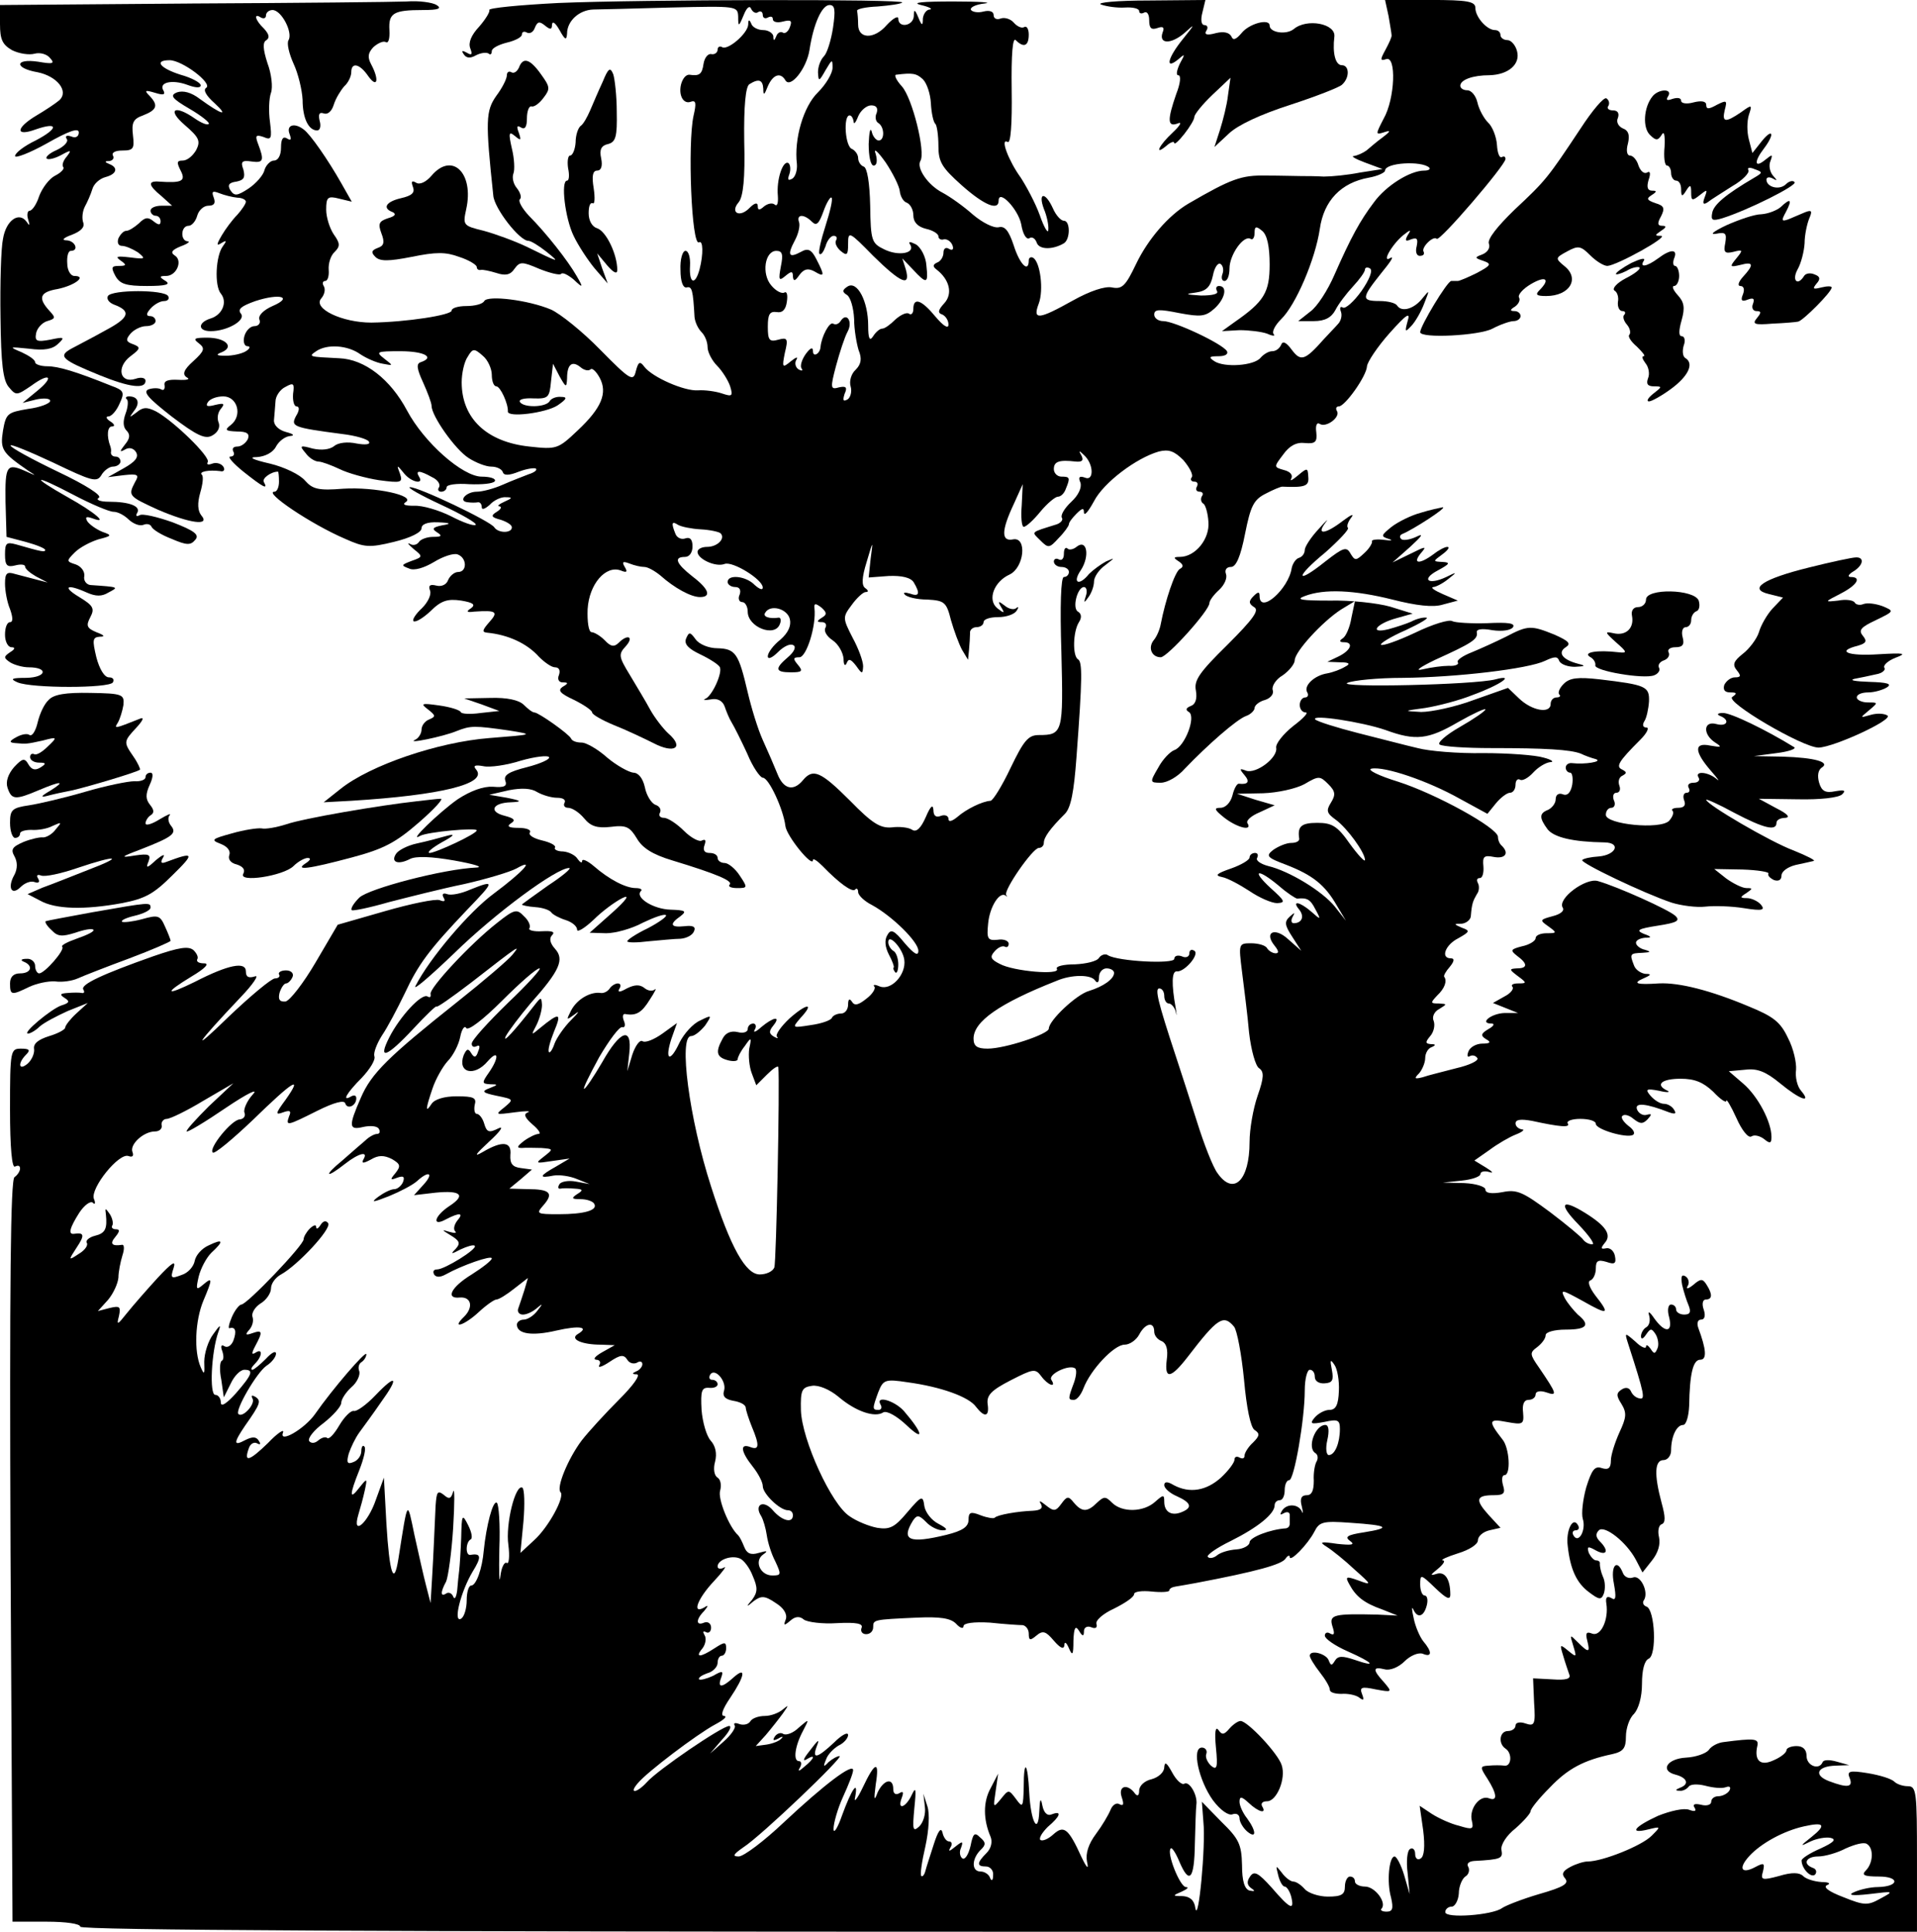 <?xml version="1.0" standalone="no"?>
<!DOCTYPE svg PUBLIC "-//W3C//DTD SVG 20010904//EN" "http://www.w3.org/TR/2001/REC-SVG-20010904/DTD/svg10.dtd">
<svg xmlns="http://www.w3.org/2000/svg" version="1.0" width="382pt" height="385pt" viewBox="0 0 382 385" preserveAspectRatio="xMidYMid meet">
<g transform="translate(0,385) scale(0.1,-0.1)" fill="#000000" stroke="none">
<path d="M383 3843 l-383 -3 0 -38 c0 -31 5 -41 24 -52 14 -7 34 -10 45 -7 11 3 25 -1 31 -9 10 -11 5 -12 -24 -7 -47 7 -48 -13 -1 -21 39 -8 63 -38 43 -56 -7 -6 -28 -20 -45 -30 -42 -25 -43 -43 -2 -28 46 16 46 2 0 -22 -23 -11 -41 -25 -41 -31 0 -5 29 6 63 25 44 25 64 32 64 22 0 -8 -6 -12 -15 -8 -9 3 -13 1 -9 -5 4 -5 -5 -15 -20 -22 -14 -6 -23 -14 -20 -17 3 -3 16 0 29 7 20 11 21 10 11 -3 -7 -8 -10 -17 -7 -21 3 -3 -4 -11 -16 -17 -12 -6 -26 -25 -32 -41 -5 -16 -14 -29 -19 -29 -4 0 -6 -8 -3 -17 4 -13 3 -14 -3 -5 -15 21 -41 3 -47 -34 -4 -18 -6 -89 -5 -156 1 -93 5 -127 17 -140 14 -17 16 -16 44 3 38 28 47 18 11 -11 l-28 -23 28 7 c15 3 27 2 27 -3 0 -5 -20 -13 -44 -16 -41 -7 -44 -9 -50 -43 -6 -38 -2 -44 50 -80 17 -11 17 -11 -3 -2 -40 18 -43 13 -42 -60 l2 -70 38 -10 c22 -6 39 -13 39 -16 0 -5 -6 -4 -58 11 -19 5 -22 3 -22 -20 0 -22 4 -26 20 -22 11 3 20 2 20 -2 0 -5 10 -13 22 -20 l23 -12 -23 6 c-12 3 -31 8 -42 11 -16 5 -20 2 -20 -19 0 -14 4 -37 10 -51 6 -17 6 -26 0 -26 -6 0 -10 -11 -10 -25 0 -14 6 -25 13 -25 8 0 7 -4 -3 -10 -13 -9 -13 -11 0 -20 8 -5 25 -10 37 -10 40 0 36 -20 -4 -21 -30 0 -34 -2 -18 -9 28 -12 183 -12 190 0 3 6 0 10 -8 10 -9 0 -19 17 -25 40 -8 34 -8 40 7 41 11 0 9 3 -7 9 -19 8 -21 13 -12 30 9 17 6 23 -22 40 -35 21 -25 27 15 9 18 -8 30 -8 43 0 21 11 22 11 -36 15 -8 1 -14 9 -12 18 1 9 -6 19 -17 23 -19 6 -19 7 -2 24 10 10 31 21 47 26 27 7 28 8 8 15 -12 5 -25 14 -30 21 -5 9 -2 10 10 6 34 -13 5 12 -49 42 -76 43 -69 47 11 5 36 -19 72 -34 80 -34 9 0 22 -7 31 -16 9 -8 21 -13 29 -10 7 3 14 1 16 -4 2 -5 19 -16 40 -24 30 -13 38 -13 47 -2 9 10 -1 18 -45 35 -31 11 -61 18 -66 14 -6 -3 -8 -1 -5 4 9 14 -15 23 -56 23 -18 0 -27 4 -20 8 7 4 -25 25 -82 52 -52 25 -94 48 -94 52 -1 4 38 -12 85 -34 77 -37 87 -40 96 -25 5 9 16 17 23 17 8 0 15 5 15 10 0 6 -4 10 -10 10 -5 0 -9 3 -9 8 1 4 0 9 -1 12 -8 21 -6 40 3 40 7 0 5 5 -3 10 -8 5 -10 10 -4 10 6 0 16 11 22 25 11 23 9 27 -16 36 -72 29 -106 39 -128 39 -13 0 -24 4 -24 8 0 5 -12 13 -27 20 -26 11 -25 11 15 7 30 -4 47 -1 58 10 14 13 12 14 -16 8 -27 -5 -31 -3 -28 13 2 10 12 21 22 24 17 5 17 7 5 20 -24 26 -20 38 16 44 34 7 59 26 33 26 -7 0 -14 11 -14 25 -1 14 2 25 7 25 17 0 9 20 -8 21 -11 0 -7 5 10 11 18 7 26 15 23 24 -3 8 -2 22 3 32 5 9 12 25 15 35 3 11 15 21 26 24 23 6 26 19 8 26 -10 4 -10 6 0 6 7 1 10 6 7 11 -3 6 5 10 19 10 22 0 24 4 21 30 -3 25 0 33 20 40 28 11 31 20 13 39 -11 11 -9 12 11 6 16 -5 21 -4 17 4 -11 17 17 23 47 12 16 -6 27 -7 27 -1 0 5 -18 15 -40 21 -41 13 -54 29 -22 29 25 0 86 -46 73 -55 -7 -4 0 -16 17 -31 29 -27 14 -23 -30 9 -17 13 -33 17 -45 13 -15 -6 -11 -12 25 -33 24 -14 41 -28 38 -30 -3 -3 -15 2 -28 11 -40 28 -56 18 -20 -13 29 -25 32 -32 23 -50 -7 -12 -18 -21 -27 -21 -12 0 -12 -4 -4 -20 11 -21 2 -25 -42 -22 -24 2 -23 -7 4 -29 l21 -19 -21 0 c-12 0 -22 -4 -22 -10 0 -5 5 -10 10 -10 6 0 10 -5 10 -11 0 -8 -4 -8 -14 0 -11 9 -17 8 -29 -4 -9 -8 -20 -15 -25 -15 -6 0 -12 -7 -16 -15 -3 -9 0 -15 7 -15 7 0 21 -6 32 -13 16 -13 15 -14 -16 -10 -26 3 -30 2 -19 -6 13 -9 12 -11 -3 -11 -15 0 -16 -3 -7 -20 9 -16 21 -20 63 -20 37 0 48 3 37 10 -13 8 -13 10 1 10 21 0 34 31 17 41 -9 6 -5 11 12 18 14 5 20 10 14 10 -15 1 -14 31 2 31 6 0 14 9 17 20 3 11 13 20 22 20 12 0 15 5 11 16 -5 13 -2 14 11 9 10 -4 26 -8 36 -9 9 0 17 -4 17 -8 0 -4 -8 -16 -17 -26 -10 -10 -24 -29 -31 -41 -11 -19 -11 -22 0 -15 10 6 10 4 2 -7 -14 -19 -17 -78 -4 -94 14 -17 3 -43 -21 -50 -25 -8 -25 -25 1 -25 33 0 71 22 60 35 -7 9 1 15 29 25 49 16 76 8 34 -10 -18 -8 -29 -19 -26 -27 3 -7 -2 -13 -10 -13 -8 0 -17 -9 -20 -20 -3 -11 0 -20 6 -20 7 0 5 -5 -3 -10 -8 -5 -26 -9 -40 -9 -19 0 -21 2 -8 7 26 11 7 29 -29 29 -26 0 -29 -2 -17 -11 13 -10 12 -15 -11 -36 -19 -17 -22 -26 -13 -32 8 -4 1 -6 -17 -5 -20 1 -29 -2 -27 -11 1 -8 -2 -11 -7 -8 -5 3 -16 3 -25 0 -12 -5 0 -18 46 -54 50 -38 67 -46 81 -38 11 6 16 16 13 25 -4 9 -2 21 4 28 9 11 6 12 -11 8 -15 -4 -20 -3 -15 5 4 7 18 12 31 12 28 0 39 -38 15 -57 -13 -10 -11 -12 12 -13 20 0 26 -4 22 -15 -4 -8 -13 -15 -21 -15 -8 0 -11 -4 -8 -10 3 -5 1 -10 -6 -10 -6 0 5 -13 26 -30 39 -31 50 -37 41 -21 -5 7 14 21 28 21 1 0 2 -9 2 -20 0 -11 -4 -20 -9 -20 -23 0 73 -65 141 -94 38 -17 48 -18 97 -6 33 8 55 19 55 27 0 8 11 13 33 12 26 -1 27 -3 8 -6 -19 -4 -21 -7 -10 -14 11 -7 9 -9 -8 -9 -12 0 -25 -5 -28 -10 -4 -6 -12 -8 -18 -4 -7 3 -3 -1 7 -10 19 -15 19 -16 -4 -24 -21 -8 -21 -9 -5 -15 10 -5 30 1 50 13 18 11 39 18 47 15 19 -7 19 -35 1 -35 -7 0 -16 -7 -20 -16 -3 -9 -13 -14 -24 -11 -12 3 -16 0 -12 -10 3 -8 -4 -23 -16 -35 -12 -11 -20 -23 -17 -26 4 -3 19 6 34 20 21 21 34 25 61 21 24 -4 29 -8 20 -15 -11 -7 -9 -9 6 -7 44 3 49 0 30 -21 -14 -16 -15 -20 -4 -21 41 -4 79 -21 103 -48 11 -11 25 -21 32 -21 8 0 11 -6 8 -15 -4 -9 0 -15 7 -15 12 0 12 -2 0 -9 -10 -7 -5 -13 23 -26 20 -10 36 -21 36 -25 0 -4 19 -15 43 -25 23 -9 59 -26 79 -36 42 -22 62 -9 30 19 -10 9 -27 31 -36 47 -9 17 -28 48 -41 70 -22 36 -23 41 -8 57 17 19 4 25 -14 7 -9 -9 -16 -8 -28 5 -9 9 -21 16 -26 16 -6 0 -9 21 -8 46 3 50 36 88 66 77 12 -5 14 -3 8 7 -6 10 -4 12 9 7 10 -4 23 -7 30 -7 7 0 21 -8 32 -17 28 -25 61 -43 79 -43 23 0 18 16 -15 41 -33 26 -38 39 -15 39 9 0 15 9 15 21 0 14 -5 19 -14 16 -8 -3 -17 1 -20 9 -9 22 -7 26 5 18 7 -4 27 -8 45 -9 19 -1 37 -5 40 -8 10 -10 -6 -27 -27 -27 -10 0 -19 -4 -19 -10 0 -14 36 -31 54 -24 16 6 76 -31 76 -47 0 -6 -7 -3 -16 5 -17 18 -54 22 -54 6 0 -5 7 -10 15 -10 9 0 12 -6 9 -15 -4 -8 -1 -15 5 -15 6 0 11 -9 11 -19 0 -31 54 -52 64 -25 3 7 2 13 -2 13 -19 -3 -33 2 -27 10 10 17 44 8 49 -13 3 -13 -3 -27 -19 -41 -14 -11 -25 -26 -25 -33 0 -7 9 -3 20 8 12 12 25 18 31 14 6 -3 2 -13 -11 -24 -27 -23 -25 -30 6 -30 22 0 25 2 14 15 -10 12 -10 15 3 15 14 0 34 63 30 98 -1 10 2 10 14 1 11 -10 11 -14 1 -20 -11 -7 -11 -9 0 -9 7 0 10 -5 7 -11 -4 -6 2 -17 14 -25 12 -8 21 -25 22 -37 0 -12 3 -16 6 -9 4 10 8 9 19 -5 12 -17 13 -17 14 -1 0 10 -9 35 -21 57 -20 39 -20 41 -2 65 10 14 23 26 28 26 6 0 6 3 -1 8 -7 5 -7 20 3 52 13 44 13 44 8 7 l-4 -38 40 3 c26 1 44 -3 50 -13 13 -22 11 -29 -8 -22 -10 3 -14 2 -10 -2 4 -5 24 -10 45 -10 34 -2 38 -5 47 -41 6 -21 16 -48 22 -59 l12 -20 2 20 c1 11 2 26 2 33 -1 6 5 12 13 12 8 0 14 5 14 10 0 6 13 10 29 10 17 0 33 6 37 13 4 6 4 9 -1 5 -4 -4 -15 -2 -23 5 -13 10 -14 9 -7 -3 8 -13 6 -13 -8 -2 -20 17 -6 53 25 67 29 14 35 75 7 70 -24 -5 -24 17 1 70 l18 40 -2 -42 c-2 -24 0 -43 4 -43 5 0 20 14 33 30 14 17 30 30 35 30 6 0 13 7 16 16 9 22 8 24 -9 24 -8 0 -15 7 -15 15 0 15 10 19 44 15 12 -1 16 2 11 12 -6 10 -5 11 5 1 20 -18 20 -53 2 -45 -11 4 -14 1 -9 -10 3 -10 -4 -25 -18 -38 -14 -13 -22 -27 -19 -32 3 -4 -2 -10 -10 -13 -54 -17 -51 -14 -33 -32 16 -16 18 -16 37 5 11 11 20 24 20 27 0 4 7 13 15 21 12 12 15 12 15 2 1 -7 9 3 20 23 19 37 84 86 129 99 20 5 31 1 49 -17 12 -14 20 -29 17 -34 -4 -5 -1 -9 5 -9 6 0 8 -4 5 -10 -3 -5 -1 -10 5 -10 6 0 9 -4 5 -9 -3 -5 -2 -12 3 -15 4 -2 9 -19 10 -36 3 -34 -26 -70 -57 -70 -13 0 -13 -2 -2 -9 9 -6 10 -11 2 -15 -10 -6 -29 -63 -38 -110 -2 -11 -8 -25 -14 -32 -12 -15 -4 -34 14 -34 13 0 97 93 97 108 0 5 9 17 19 26 11 10 17 24 14 32 -3 8 1 14 10 14 10 0 19 20 28 66 11 55 17 68 41 80 15 8 30 14 33 14 46 -2 54 1 52 20 -1 18 -2 18 -21 2 -11 -9 -16 -12 -13 -6 4 7 -2 14 -14 17 -21 6 -21 6 -2 31 12 17 26 25 43 23 21 -2 25 2 23 21 -2 14 1 21 7 17 13 -8 42 14 34 26 -3 5 -1 9 4 9 12 0 55 60 56 80 1 9 21 39 45 66 34 38 42 43 36 24 -6 -22 -5 -23 7 -10 8 8 20 29 26 45 11 28 11 28 -3 11 -17 -22 -42 -29 -51 -15 -3 5 -18 9 -35 9 -37 0 -36 6 3 55 18 22 27 35 19 31 -19 -12 2 26 25 45 15 12 17 12 9 0 -6 -11 -4 -13 7 -8 12 4 14 1 11 -14 -3 -11 0 -19 6 -19 7 0 10 3 8 8 -6 8 19 33 26 26 6 -6 137 147 137 159 0 5 -3 6 -7 4 -5 -3 -9 8 -10 24 -1 16 -9 37 -18 45 -8 8 -18 26 -21 40 -3 13 -12 24 -20 24 -8 0 -14 4 -14 9 0 12 25 21 58 21 38 1 62 22 55 48 -3 12 -12 22 -19 22 -8 0 -14 5 -14 10 0 6 -5 10 -11 10 -16 0 -39 26 -39 44 0 13 -15 16 -90 16 l-90 0 7 -32 c3 -18 6 -35 6 -38 1 -3 -5 -16 -12 -29 -11 -20 -11 -23 1 -19 21 8 18 -79 -5 -119 -16 -31 -16 -32 0 -27 15 5 15 3 -2 -10 -11 -8 -25 -20 -32 -26 -7 -5 -18 -10 -25 -11 -7 0 3 -6 22 -13 l35 -13 -45 -7 c-25 -5 -57 -8 -72 -8 -16 1 -36 1 -45 1 -10 0 -41 1 -70 1 -49 1 -69 -6 -155 -56 -39 -23 -80 -70 -104 -120 -21 -44 -28 -51 -48 -47 -14 3 -44 -7 -78 -26 -68 -38 -81 -40 -68 -6 10 27 3 82 -11 91 -5 3 -9 0 -9 -5 0 -26 -18 -8 -30 30 -10 30 -18 39 -30 36 -10 -2 -32 9 -51 25 -19 17 -46 36 -61 44 -29 15 -52 49 -44 63 11 17 -16 126 -37 149 -11 12 -16 23 -11 23 32 4 40 3 53 -9 8 -8 15 -29 16 -48 1 -19 5 -38 9 -41 3 -3 6 -23 6 -44 0 -32 7 -43 46 -78 45 -40 74 -52 74 -31 0 24 39 -17 45 -47 3 -19 10 -31 16 -28 5 4 12 0 15 -9 5 -14 32 -14 54 -1 13 8 13 45 0 45 -6 0 -16 11 -22 25 -15 33 -30 32 -18 -1 6 -14 10 -33 9 -42 0 -9 -8 3 -17 29 -9 25 -27 58 -38 75 -24 33 -42 80 -26 71 6 -4 9 35 8 103 -1 73 2 106 8 100 16 -16 26 -12 26 11 0 11 -4 18 -9 15 -5 -3 -14 1 -21 9 -6 7 -18 11 -26 8 -8 -3 -14 0 -14 7 0 7 -8 10 -20 7 -11 -3 -22 -1 -25 3 -3 5 9 11 27 13 18 2 -10 4 -62 4 -62 0 -85 -2 -65 -7 17 -4 24 -8 18 -9 -7 0 -13 -9 -14 -18 0 -15 -2 -15 -9 2 -7 17 -9 17 -9 3 -1 -20 -31 -25 -31 -5 0 6 -10 1 -23 -13 -25 -29 -57 -28 -57 1 0 10 -1 22 -2 27 -2 4 17 8 41 9 24 2 46 5 49 8 7 7 -521 6 -685 -1 -78 -4 -140 -10 -138 -14 2 -3 -7 -18 -20 -33 -16 -17 -22 -32 -18 -43 5 -13 3 -15 -7 -9 -9 5 -11 4 -6 -3 5 -8 13 -9 25 -2 10 5 21 6 25 3 3 -3 6 -1 6 5 0 6 14 13 30 17 17 4 30 11 30 16 0 6 5 7 10 4 6 -3 13 1 16 10 5 12 9 13 20 4 11 -9 14 -8 14 2 1 8 7 3 15 -11 11 -20 14 -21 15 -7 0 25 24 47 52 48 13 0 83 2 156 4 130 3 132 3 133 -18 0 -21 1 -21 11 3 6 15 12 20 15 12 3 -6 9 -10 14 -6 5 3 9 0 9 -6 0 -6 5 -8 10 -5 6 3 10 2 10 -3 0 -6 9 -8 20 -5 16 4 19 2 14 -11 -3 -9 -10 -14 -14 -11 -5 3 -11 -1 -13 -7 -4 -10 -6 -10 -6 0 -1 6 -10 12 -20 12 -11 0 -22 6 -24 13 -4 9 -6 8 -6 -2 -1 -18 -41 -52 -52 -45 -5 3 -9 0 -9 -5 0 -6 -6 -10 -12 -9 -7 2 -14 -7 -16 -19 -3 -21 -8 -25 -28 -22 -12 1 -22 -23 -17 -41 3 -11 11 -16 19 -13 11 4 12 -2 6 -28 -12 -55 -4 -261 11 -252 8 5 9 -23 1 -54 -9 -33 -21 -28 -19 7 1 17 -3 30 -9 30 -6 0 -11 -17 -10 -38 0 -23 5 -36 12 -35 11 3 13 -5 16 -59 1 -10 7 -23 14 -30 7 -7 12 -20 12 -30 0 -10 9 -27 19 -37 10 -10 22 -29 26 -41 6 -20 4 -21 -17 -14 -12 4 -34 7 -47 6 -27 -2 -91 26 -107 47 -9 12 -12 10 -17 -9 -5 -21 -11 -18 -71 43 -35 36 -80 72 -98 80 -45 19 -126 29 -133 17 -3 -6 -19 -10 -36 -10 -16 0 -29 -4 -29 -9 0 -9 -90 -23 -160 -24 -58 0 -117 28 -100 48 7 8 9 19 5 25 -3 5 -2 10 3 10 5 0 8 10 7 22 -1 13 4 29 12 36 11 11 11 17 -2 35 -8 12 -15 34 -15 49 0 25 3 28 26 22 l25 -6 -21 37 c-26 46 -62 98 -75 107 -18 14 -35 9 -28 -9 4 -11 3 -14 -5 -9 -8 5 -12 -1 -12 -18 0 -16 -6 -26 -14 -26 -7 0 -16 -9 -19 -19 -2 -10 -17 -27 -32 -37 -23 -15 -28 -15 -36 -3 -6 10 -3 15 12 17 15 3 18 8 14 24 -6 16 -3 19 17 16 23 -3 25 2 12 36 -6 16 -4 18 11 13 16 -7 17 -3 13 30 -3 21 -2 47 2 58 4 11 1 38 -7 59 -9 28 -10 42 -2 46 7 5 5 12 -5 23 -18 17 -21 32 -6 22 6 -3 10 -1 10 4 0 6 6 11 13 11 18 0 41 -45 32 -60 -4 -6 1 -27 10 -47 9 -19 17 -52 18 -72 0 -37 12 -61 29 -61 6 0 8 9 5 19 -3 13 -1 18 8 15 8 -3 16 4 20 17 4 13 14 29 21 37 8 7 14 20 14 28 0 21 17 17 34 -8 18 -25 22 -7 6 23 -8 15 -7 23 4 35 9 8 20 13 25 10 5 -3 8 7 7 24 -2 34 8 40 67 40 31 0 38 3 27 10 -8 5 -35 9 -60 7 -25 -1 -217 -3 -427 -4z m1277 -48 c-4 -26 -12 -51 -18 -57 -7 -7 -12 -21 -12 -32 1 -19 2 -19 15 4 13 22 14 23 14 5 0 -11 -13 -33 -29 -49 -29 -28 -48 -93 -42 -143 1 -12 -3 -25 -9 -29 -9 -5 -10 -2 -6 9 3 9 2 19 -2 22 -11 6 -24 -33 -21 -65 1 -14 -1 -22 -6 -18 -4 4 -13 3 -21 -3 -10 -9 -13 -8 -13 0 0 8 -6 7 -16 -3 -20 -21 -40 -10 -22 11 9 11 13 48 11 122 -1 71 3 108 10 113 19 12 27 9 28 -9 0 -14 2 -13 9 5 10 23 25 29 35 12 10 -17 42 23 48 60 8 53 25 90 40 90 11 0 12 -10 7 -45z m87 -170 c-4 -8 -2 -17 3 -20 13 -8 13 -35 1 -35 -5 0 -12 8 -14 18 -3 9 -5 -2 -6 -25 0 -25 4 -43 10 -43 6 0 8 9 4 23 -5 13 3 7 20 -17 14 -21 27 -47 28 -57 1 -10 7 -21 14 -23 7 -3 13 -14 13 -25 0 -14 9 -23 25 -27 14 -3 25 -10 25 -15 0 -5 5 -8 11 -6 6 1 14 -4 17 -12 3 -8 0 -11 -7 -7 -6 4 -11 1 -11 -8 0 -8 -6 -17 -12 -19 -9 -4 -10 -8 -2 -14 26 -20 33 -48 16 -67 -13 -14 -14 -20 -4 -23 6 -3 12 -11 12 -20 0 -9 -10 -3 -26 16 -28 34 -44 39 -44 15 0 -8 -4 -13 -9 -9 -5 3 -17 -3 -27 -12 -10 -10 -21 -18 -26 -18 -5 0 -13 -7 -18 -15 -7 -11 -10 -5 -10 21 0 49 -22 90 -41 78 -11 -7 -11 -11 -1 -17 7 -5 13 -26 14 -48 0 -21 5 -49 9 -62 7 -17 5 -28 -6 -39 -9 -8 -13 -23 -10 -33 3 -10 0 -22 -6 -26 -9 -5 -10 -2 -6 11 6 13 3 16 -11 13 -17 -5 -18 -2 -6 43 7 26 17 57 23 68 11 20 -2 40 -14 21 -4 -6 -10 -8 -15 -5 -7 4 -23 -25 -25 -47 -1 -13 -15 -21 -15 -8 0 9 -5 7 -14 -5 -8 -11 -12 -24 -9 -29 4 -5 1 -6 -6 -2 -6 4 -8 13 -4 19 4 7 -1 5 -11 -3 -17 -14 -18 -13 -12 17 7 28 5 31 -13 26 -18 -5 -21 -1 -21 26 0 25 4 31 18 29 11 -2 18 5 20 21 2 13 0 21 -5 18 -5 -3 -17 3 -26 14 -20 23 -13 69 10 69 12 0 14 -7 9 -31 -5 -27 -4 -30 9 -19 12 10 15 10 15 -1 1 -10 4 -10 13 3 9 12 17 14 30 7 20 -12 21 -9 4 24 -10 20 -17 23 -31 15 -24 -13 -28 -7 -12 23 7 13 11 30 8 37 -5 15 10 16 26 0 9 -9 14 -4 23 21 6 17 14 30 16 27 3 -3 -3 -28 -12 -56 -9 -28 -15 -54 -12 -56 3 -3 8 4 12 15 3 12 11 21 16 21 6 0 8 -4 5 -9 -3 -5 1 -14 9 -21 13 -11 15 -8 15 14 0 26 2 25 50 -24 55 -54 75 -63 65 -27 l-7 22 21 -22 c28 -30 31 -29 27 8 -1 17 -11 36 -21 42 -12 6 -16 6 -11 -1 10 -17 -24 -23 -52 -9 -25 12 -27 17 -28 87 -1 46 -6 76 -13 78 -6 2 -11 10 -11 17 0 7 -6 15 -12 18 -14 4 -18 67 -5 67 4 0 7 -6 8 -12 0 -7 4 -3 9 10 5 12 17 22 26 22 10 0 14 -5 11 -15z m1101 -109 c3 -3 -1 -6 -10 -6 -28 0 -76 -30 -100 -63 -28 -37 -46 -70 -79 -145 -13 -30 -34 -63 -48 -73 l-24 -19 31 0 c22 0 35 7 43 22 6 12 22 33 35 47 13 14 24 29 24 34 0 4 5 5 10 2 6 -4 -1 -22 -17 -45 -15 -21 -32 -36 -37 -33 -5 3 -7 0 -4 -8 3 -8 0 -19 -6 -25 -6 -7 -19 -20 -28 -30 -38 -43 -46 -45 -64 -21 -11 15 -18 18 -21 10 -3 -7 -10 -13 -18 -13 -7 0 -17 -6 -23 -13 -13 -16 -72 -20 -92 -7 -12 8 -11 10 8 10 13 0 20 4 17 10 -9 15 -105 60 -127 60 -10 0 -18 6 -18 13 0 11 10 11 50 3 43 -8 52 -7 70 9 21 19 27 45 9 45 -5 0 -7 -4 -4 -10 4 -6 -9 -9 -32 -9 -31 2 -33 3 -10 6 21 3 29 11 34 34 3 16 10 26 15 23 5 -3 7 -12 4 -20 -3 -8 -1 -14 4 -14 6 0 10 11 10 25 0 27 28 67 42 59 4 -3 8 2 8 12 0 13 3 14 15 4 10 -8 15 -31 15 -67 0 -56 -11 -74 -70 -115 l-25 -18 35 2 c19 0 44 -3 55 -7 11 -5 17 -5 13 -1 -4 5 3 18 15 30 29 28 68 119 77 180 8 56 42 92 98 102 17 3 32 10 32 14 0 16 73 20 88 6z m-2130 -372 c12 -8 32 -17 45 -19 21 -4 21 -4 3 10 -18 14 -16 15 32 15 47 0 70 -12 40 -22 -9 -3 -7 -14 5 -40 9 -20 17 -41 17 -47 0 -20 47 -87 74 -104 14 -9 34 -17 45 -17 11 0 21 -5 23 -11 2 -7 12 -7 32 1 16 6 31 8 34 6 3 -3 -4 -8 -14 -11 -10 -4 -34 -13 -52 -21 -18 -8 -41 -14 -52 -14 -21 0 -38 -19 -18 -21 7 -1 16 -1 21 0 4 0 7 -4 7 -10 0 -6 7 -3 16 5 8 9 23 16 32 15 14 0 13 -2 -3 -9 -11 -5 -15 -9 -10 -9 6 -1 3 -6 -5 -11 -13 -8 -11 -11 8 -16 12 -4 22 -10 22 -15 0 -12 -27 -12 -35 0 -7 12 -152 81 -168 80 -7 0 21 -16 62 -35 41 -19 72 -37 69 -40 -4 -3 -26 5 -49 17 -24 12 -57 22 -74 21 -17 0 -24 2 -17 7 22 13 -61 31 -124 27 -49 -4 -61 -1 -76 16 -10 12 -41 27 -70 34 -35 8 -44 13 -26 13 16 1 32 9 38 21 6 11 18 20 28 21 10 1 7 4 -8 8 -15 4 -25 14 -24 24 1 9 2 26 3 37 0 10 9 24 20 29 16 9 18 7 15 -14 -1 -14 2 -25 7 -25 6 0 6 -8 -1 -19 -11 -21 -7 -23 92 -36 26 -3 50 -10 53 -15 4 -6 -7 -7 -24 -4 -18 4 -37 2 -45 -5 -9 -7 -25 -9 -43 -5 -25 7 -27 6 -14 -9 7 -10 19 -17 26 -17 6 0 25 -7 42 -15 16 -8 52 -18 78 -22 45 -6 48 -5 42 13 -7 18 -6 18 7 2 14 -19 42 -25 31 -8 -8 13 1 13 26 -1 11 -5 17 -14 14 -20 -4 -5 -1 -9 4 -9 6 0 11 4 11 9 0 5 20 8 45 6 25 -1 48 1 51 6 3 5 -9 9 -26 9 -38 0 -115 68 -149 132 -33 62 -84 102 -135 104 -61 3 -62 3 -46 14 22 15 63 12 88 -6z m262 -41 c0 -13 4 -23 9 -23 8 0 24 -35 23 -50 -1 -13 76 -3 99 12 19 13 20 17 7 17 -9 1 -20 -3 -23 -9 -8 -12 -52 -13 -59 -1 -3 5 9 8 27 7 30 -1 32 2 35 34 l4 35 13 -25 c13 -23 14 -23 15 -4 0 28 10 36 27 22 7 -6 16 -8 20 -4 3 3 11 -4 18 -17 16 -30 4 -60 -44 -105 -39 -37 -42 -38 -96 -32 -85 9 -135 56 -135 128 0 18 5 41 12 51 10 17 13 17 30 2 10 -8 18 -26 18 -38z"/>
<path d="M2194 3841 c11 -4 32 -7 48 -6 15 1 28 -2 28 -7 0 -5 5 -6 10 -3 6 3 10 -4 10 -15 0 -16 4 -20 16 -16 11 4 15 2 11 -8 -9 -24 16 -25 43 -2 22 20 22 19 -3 -12 -30 -37 -36 -62 -10 -41 15 13 15 12 4 -8 -6 -13 -8 -23 -3 -23 6 0 4 -17 -4 -37 -18 -52 -18 -67 3 -59 9 4 5 -4 -10 -18 -28 -26 -38 -48 -12 -26 8 7 15 9 15 5 0 -4 9 4 20 18 11 14 20 29 20 34 0 5 16 25 36 44 l36 34 -5 -35 c-2 -19 -10 -50 -16 -69 l-11 -34 29 27 c18 17 63 38 122 57 52 17 98 35 103 40 16 14 15 39 0 39 -13 0 -19 24 -15 57 3 26 -55 37 -81 15 -15 -12 -48 -7 -48 7 0 15 -41 4 -56 -15 -11 -13 -17 -15 -20 -7 -4 8 -15 11 -31 7 -18 -5 -24 -3 -19 5 4 6 2 11 -4 11 -6 0 -8 10 -4 25 l6 25 -113 -1 c-63 0 -105 -4 -95 -8z"/>
<path d="M1034 3715 c-4 -8 -10 -12 -15 -9 -5 3 -9 0 -9 -6 0 -7 -9 -25 -21 -41 -21 -30 -22 -49 -6 -199 2 -25 52 -90 70 -90 5 0 21 -10 35 -21 30 -24 27 -23 -38 9 -25 12 -64 26 -86 32 -41 10 -42 11 -35 43 16 72 -28 115 -69 67 -11 -13 -24 -19 -31 -14 -9 5 -10 2 -6 -9 4 -11 -2 -17 -24 -22 -30 -7 -38 -20 -16 -28 7 -4 4 -8 -10 -12 -18 -6 -20 -11 -13 -30 7 -18 5 -25 -7 -29 -13 -5 -14 -9 -5 -18 9 -9 26 -9 72 0 49 10 68 10 95 0 19 -6 35 -16 35 -20 0 -4 3 -7 8 -6 4 1 18 -2 31 -6 18 -6 28 -4 36 8 11 15 15 15 50 0 20 -8 40 -13 43 -10 3 4 14 -2 25 -11 19 -18 20 -17 6 7 -17 30 -61 86 -95 120 -13 14 -22 29 -18 33 4 3 1 13 -6 22 -7 8 -10 21 -7 29 3 7 2 30 -3 50 -7 31 -6 35 6 25 12 -10 13 -9 8 6 -5 13 -4 16 4 11 8 -5 12 1 12 18 0 14 4 25 9 24 5 -2 16 6 24 17 14 18 13 22 -5 47 -22 31 -36 35 -44 13z"/>
<path d="M1201 3687 c-8 -17 -19 -43 -25 -57 -6 -14 -14 -28 -19 -31 -5 -4 -10 -18 -10 -33 -1 -14 -6 -26 -11 -26 -4 0 -6 -11 -4 -25 3 -14 2 -25 -2 -25 -13 0 -4 -75 13 -110 9 -19 28 -48 42 -65 l26 -30 -11 30 -10 30 20 -24 c13 -15 20 -18 20 -9 0 31 -22 77 -40 83 -10 3 -17 15 -17 30 0 14 3 22 8 20 4 -3 5 10 2 30 -4 24 -2 35 7 35 8 0 11 9 8 24 -4 18 0 26 14 29 15 4 18 15 17 64 0 32 -4 66 -7 75 -6 15 -10 12 -21 -15z"/>
<path d="M3293 3658 c-18 -22 -20 -63 -5 -77 12 -12 16 -11 23 0 5 9 7 1 6 -23 -2 -21 0 -38 5 -38 4 0 8 -7 8 -15 0 -8 5 -15 10 -15 6 0 10 -8 10 -17 0 -15 2 -16 10 -3 8 13 10 12 10 -4 0 -16 2 -17 17 -5 15 12 16 12 10 -4 -5 -13 -3 -16 6 -10 6 5 29 19 49 32 21 12 35 27 32 32 -3 5 3 6 12 2 17 -6 17 -7 0 -17 -58 -34 -81 -54 -84 -70 -3 -15 0 -17 20 -11 51 16 151 66 144 72 -3 4 -11 2 -17 -4 -13 -13 -39 -6 -39 9 0 5 6 6 13 2 9 -5 9 -4 0 6 -6 7 -9 20 -5 29 5 14 4 14 -11 2 -21 -17 -22 -3 -2 23 22 29 18 42 -4 15 l-19 -24 -7 27 c-4 15 -4 36 0 49 7 21 6 21 -16 5 -31 -21 -38 -20 -32 5 5 19 4 20 -16 10 -16 -9 -21 -9 -21 0 0 7 -9 9 -25 5 -14 -4 -25 -2 -25 3 0 6 -7 7 -17 4 -11 -4 -14 -3 -9 5 10 16 -19 15 -31 0z"/>
<path d="M3149 3593 c-65 -98 -69 -103 -131 -161 -34 -33 -55 -59 -51 -68 3 -8 -3 -17 -13 -21 -16 -6 -16 -7 2 -13 17 -6 15 -9 -13 -24 -18 -9 -35 -16 -38 -16 -3 0 -9 0 -13 0 -8 0 -62 -90 -62 -102 0 -13 118 -7 144 7 15 8 35 15 42 15 8 0 14 5 14 10 0 6 -6 10 -12 10 -10 0 -9 3 1 9 7 5 11 13 8 18 -3 5 7 17 24 27 29 17 39 10 17 -12 -9 -9 -7 -12 13 -12 47 0 68 35 36 60 -18 15 -18 16 6 29 22 12 27 11 46 -8 12 -12 27 -21 34 -21 19 1 124 59 107 60 -13 0 -13 1 0 10 11 7 11 10 2 10 -9 0 -10 5 -2 19 8 16 6 21 -11 26 -17 6 -19 9 -8 16 11 7 11 9 1 9 -9 0 -11 7 -7 21 5 14 3 19 -3 15 -6 -3 -13 3 -17 14 -3 11 -11 20 -17 20 -6 0 -8 10 -4 24 4 17 1 26 -10 30 -9 4 -14 13 -10 21 3 9 0 15 -10 15 -8 0 -13 4 -9 9 3 5 1 12 -4 15 -5 3 -28 -24 -52 -61z"/>
<path d="M3548 3437 c-7 -6 -24 -13 -38 -14 -14 0 -45 -11 -70 -22 -25 -12 -34 -19 -21 -17 20 4 22 1 19 -18 -4 -19 -1 -22 16 -18 19 5 20 4 6 -13 -14 -17 -13 -18 8 -13 26 7 28 1 5 -24 -9 -10 -11 -18 -5 -18 7 0 9 -7 5 -17 -5 -12 -2 -15 10 -10 11 4 14 2 10 -9 -3 -7 0 -14 7 -14 10 0 10 -3 1 -14 -10 -12 -5 -14 31 -11 24 1 47 3 51 4 9 1 67 59 67 68 0 3 -9 3 -21 0 -16 -4 -18 -3 -9 8 8 9 7 14 -4 18 -9 4 -18 2 -21 -3 -13 -21 -25 -9 -13 13 7 12 13 36 14 52 0 17 5 39 9 49 7 16 5 18 -8 13 -9 -4 -24 -10 -33 -14 -14 -5 -15 -3 -5 15 13 25 9 28 -11 9z"/>
<path d="M3304 3335 c-23 -17 -38 -19 -28 -4 3 6 -8 3 -25 -5 -17 -9 -31 -19 -31 -22 0 -2 9 0 21 6 11 7 23 9 26 7 3 -3 -10 -13 -28 -22 -17 -9 -27 -20 -22 -24 6 -3 9 -14 7 -23 -1 -10 3 -18 9 -18 5 0 7 -3 4 -7 -4 -3 -2 -12 5 -20 6 -7 8 -16 5 -20 -4 -3 3 -14 15 -24 11 -11 18 -19 13 -19 -4 0 -2 -6 4 -14 6 -7 9 -21 5 -30 -4 -11 -1 -16 12 -16 17 0 16 -1 -2 -15 -10 -8 -14 -15 -8 -15 5 0 25 11 44 25 34 25 46 50 29 61 -6 3 -7 14 -4 25 4 10 2 19 -4 19 -6 0 -6 11 0 32 7 25 5 36 -8 50 -9 10 -12 18 -7 18 5 0 10 9 10 20 0 11 -4 20 -8 20 -4 0 -5 7 -2 15 8 19 -7 19 -32 0z"/>
<path d="M215 3260 c-3 -6 2 -13 12 -17 35 -13 31 -26 -16 -51 -25 -14 -56 -30 -69 -37 -27 -15 -19 -22 57 -53 59 -24 91 -28 91 -11 0 6 -9 8 -20 4 -31 -10 -39 23 -10 45 20 15 21 18 5 24 -14 5 -15 9 -5 21 7 8 21 15 31 15 11 0 19 5 19 10 0 6 -5 10 -11 10 -8 0 -8 5 1 15 7 8 19 15 27 15 8 0 11 5 8 10 -8 13 -112 13 -120 0z"/>
<path d="M253 3054 c3 -3 2 -16 -3 -29 -5 -14 -5 -26 2 -33 8 -8 7 -16 -3 -28 -11 -14 -11 -16 0 -10 8 5 17 3 22 -5 6 -10 -1 -19 -24 -32 l-32 -18 32 4 c28 3 31 1 22 -14 -14 -27 -13 -28 46 -55 63 -27 105 -33 86 -11 -7 9 -8 24 -2 45 5 17 7 33 3 36 -6 6 14 10 37 7 7 -2 10 3 6 9 -4 6 -14 9 -22 6 -8 -3 -12 -2 -9 3 6 10 -68 82 -103 101 -18 9 -26 9 -39 -2 -15 -11 -15 -11 -5 3 13 16 8 29 -10 29 -6 0 -8 -3 -4 -6z"/>
<path d="M2831 2828 c-19 -5 -45 -18 -58 -28 -21 -17 -22 -19 -6 -24 10 -3 6 -4 -9 -2 -15 2 -26 0 -24 -3 1 -3 -5 -14 -15 -23 -17 -16 -19 -16 -28 -1 -8 14 -14 12 -50 -16 -60 -48 -61 -32 0 18 27 24 48 46 45 49 -3 3 0 12 7 21 6 8 -1 5 -17 -7 -35 -27 -54 -29 -35 -4 8 10 2 5 -13 -12 -16 -17 -28 -36 -28 -42 0 -7 -5 -14 -12 -16 -6 -2 -12 -11 -14 -20 -6 -42 -64 -93 -64 -56 0 9 -3 9 -12 0 -10 -10 -10 -15 1 -22 11 -6 -1 -23 -53 -75 -56 -55 -67 -71 -63 -91 3 -17 -1 -28 -10 -31 -10 -4 -11 -8 -4 -12 15 -9 -8 -69 -29 -76 -8 -3 -23 -18 -32 -35 -17 -29 -17 -30 5 -30 13 0 34 12 48 28 45 47 103 98 122 105 9 3 17 11 17 16 0 5 9 13 21 16 12 4 18 13 15 20 -2 7 6 21 20 29 13 9 24 23 24 30 0 17 55 77 92 101 l28 17 -7 -33 c-3 -19 -11 -37 -17 -41 -8 -5 -7 -8 2 -8 20 0 14 -16 -10 -28 l-23 -11 25 -1 c19 0 22 -3 10 -9 -8 -5 -24 -11 -35 -13 -26 -4 -48 -25 -40 -38 3 -5 1 -10 -4 -10 -6 0 -11 -7 -11 -15 0 -8 5 -15 12 -15 6 0 -5 -12 -25 -27 -20 -16 -35 -35 -34 -43 4 -20 -40 -53 -60 -46 -13 5 -14 4 -3 -9 11 -13 7 -19 -11 -17 -4 1 -10 -10 -13 -23 -4 -15 -14 -25 -24 -25 -14 0 -12 -4 8 -20 26 -20 56 -27 46 -11 -4 5 7 15 24 22 l30 14 -38 11 -37 12 52 1 c29 1 65 9 82 18 29 17 31 17 48 0 14 -14 15 -21 5 -37 -10 -16 -8 -21 10 -34 22 -16 58 -65 58 -80 0 -5 -14 10 -30 32 -25 36 -36 42 -65 42 -32 0 -40 -7 -36 -32 0 -5 -7 -8 -16 -8 -10 0 -26 -7 -36 -14 -15 -12 -13 -15 27 -30 51 -20 76 -39 100 -81 l18 -30 -22 28 c-25 31 -91 71 -133 81 -15 4 -25 11 -22 16 3 6 1 10 -4 10 -6 0 -11 -4 -11 -9 0 -5 -17 -15 -37 -22 -29 -10 -33 -14 -18 -17 11 -2 35 -15 55 -28 19 -13 44 -24 55 -24 17 1 16 4 -13 30 -40 37 -26 40 17 4 16 -14 33 -25 36 -25 19 2 26 -1 36 -21 12 -22 11 -22 -8 -5 -23 20 -40 23 -24 4 11 -14 5 -27 -11 -27 -5 0 -6 6 -2 13 5 9 4 9 -6 0 -11 -10 -10 -17 5 -40 l18 -28 -26 23 c-27 25 -49 14 -27 -13 8 -10 9 -15 2 -15 -6 0 -14 5 -17 10 -3 6 -18 10 -32 10 -25 0 -25 -1 -18 -57 4 -32 11 -86 14 -121 4 -35 13 -67 20 -71 10 -7 10 -18 -3 -55 -9 -26 -16 -67 -16 -92 0 -77 -32 -108 -64 -62 -9 12 -27 58 -41 103 -14 44 -33 103 -42 130 -36 109 -42 135 -33 135 6 0 10 -7 10 -15 0 -8 4 -15 9 -15 5 0 12 -8 14 -17 2 -10 2 -7 0 7 -9 49 -8 75 2 74 15 -2 46 34 35 41 -6 4 -10 1 -10 -5 0 -7 -7 -10 -15 -6 -8 3 -15 1 -15 -5 0 -11 -112 -5 -132 7 -5 4 -14 1 -18 -5 -4 -7 -26 -12 -48 -13 -23 0 -39 -4 -36 -9 8 -13 -87 -5 -114 10 -18 9 -20 14 -10 25 7 8 16 12 21 9 4 -2 7 1 7 6 0 6 -10 10 -22 8 -20 -2 -22 2 -19 32 3 34 23 65 35 56 3 -3 4 -2 1 1 -6 9 53 94 65 94 6 0 10 5 10 10 0 11 12 28 42 58 12 12 18 44 23 112 12 160 12 191 3 196 -11 7 -10 55 2 74 6 9 5 17 -2 21 -12 7 -1 49 12 49 5 0 7 -8 4 -17 -5 -15 -4 -16 5 -3 6 8 11 22 11 31 0 9 10 24 23 33 19 15 20 15 1 7 -11 -6 -26 -17 -34 -25 -20 -25 -34 -18 -16 8 18 28 12 63 -9 46 -6 -5 -15 -7 -18 -3 -4 3 -7 -1 -7 -11 0 -9 -4 -14 -10 -11 -5 3 -10 1 -10 -4 0 -6 7 -11 15 -11 8 0 15 -4 15 -10 0 -5 -4 -10 -10 -10 -6 0 -8 -57 -5 -150 4 -160 3 -165 -45 -165 -21 0 -30 -11 -56 -65 -17 -36 -35 -65 -40 -66 -17 -1 -49 -17 -66 -32 -11 -9 -18 -11 -18 -4 0 6 -7 9 -15 6 -10 -4 -15 0 -15 12 -1 12 -6 7 -15 -14 -10 -23 -19 -31 -27 -26 -7 5 -26 7 -41 5 -23 -2 -39 8 -83 53 -59 59 -74 65 -94 41 -19 -23 -39 -18 -51 13 -6 15 -19 45 -29 67 -10 22 -23 65 -30 95 -18 77 -24 87 -60 88 -18 0 -37 8 -44 18 -11 15 -13 15 -19 1 -4 -11 5 -20 28 -31 19 -9 36 -20 39 -25 7 -10 -15 -59 -29 -64 -5 -2 0 -3 11 -1 14 3 24 -3 28 -14 3 -9 9 -24 14 -32 5 -8 19 -36 31 -62 11 -27 26 -48 31 -48 12 0 41 -63 45 -96 2 -20 55 -85 55 -68 0 4 8 -1 19 -12 33 -34 59 -53 65 -47 3 4 6 1 6 -5 0 -6 12 -18 28 -26 40 -22 92 -73 92 -91 0 -11 -8 -7 -27 15 -22 27 -28 29 -35 16 -6 -10 -4 -24 3 -38 7 -13 11 -24 10 -26 -2 -2 0 -6 3 -10 3 -3 6 4 6 16 0 11 -4 24 -10 27 -5 3 -10 11 -10 17 0 19 29 -12 32 -35 4 -29 -26 -62 -49 -53 -9 4 -14 4 -11 0 4 -3 -3 -15 -15 -24 -16 -13 -24 -15 -29 -7 -5 8 -8 6 -8 -5 0 -10 -6 -18 -14 -18 -8 0 -16 -4 -18 -8 -1 -5 -20 -12 -42 -15 -38 -6 -38 -6 -21 14 29 31 13 30 -22 -1 -17 -16 -28 -32 -25 -36 4 -4 1 -4 -6 0 -10 6 -10 11 -1 22 16 20 0 17 -24 -3 -11 -10 -17 -12 -13 -5 4 6 2 12 -3 12 -6 0 -11 -5 -11 -11 0 -6 -9 -9 -20 -6 -13 3 -24 -1 -30 -13 -15 -27 -12 -37 10 -43 11 -3 20 -2 20 2 0 4 6 16 14 26 13 19 14 18 9 -5 -2 -14 0 -36 5 -49 l9 -24 21 21 c12 12 22 19 23 15 3 -33 -4 -388 -8 -399 -3 -8 -16 -14 -29 -14 -28 0 -58 53 -97 175 -44 136 -65 300 -40 300 7 0 19 10 28 21 14 21 14 22 -10 10 -14 -6 -32 -26 -41 -44 -19 -41 -30 -35 -16 8 l11 31 -29 -21 c-17 -12 -34 -19 -40 -15 -5 3 -14 -9 -20 -27 l-10 -33 4 36 c6 54 -18 46 -54 -18 -17 -29 -33 -53 -36 -53 -3 0 11 28 30 63 20 34 40 61 46 60 5 -2 7 4 3 13 -3 8 -2 14 3 13 22 -4 33 3 49 29 10 15 14 24 10 20 -5 -4 -14 -3 -21 3 -9 7 -19 7 -35 -1 -14 -8 -19 -8 -15 -1 4 6 3 11 -3 11 -5 0 -13 -5 -16 -10 -4 -6 -12 -10 -18 -9 -20 3 -47 -12 -59 -35 -10 -20 -10 -20 8 -7 10 8 7 3 -8 -12 -14 -14 -29 -36 -33 -47 -4 -12 -9 -19 -11 -17 -3 3 2 21 10 41 16 38 11 39 -28 7 -18 -15 -18 -15 -7 6 6 12 11 30 11 40 -1 16 -2 16 -13 2 -42 -54 -67 -81 -59 -64 6 11 28 40 49 65 59 66 68 88 49 109 -10 11 -12 21 -6 27 7 7 0 9 -20 8 -16 -1 -28 2 -25 6 3 5 -2 16 -11 24 -14 15 -19 14 -53 -13 -55 -43 -136 -131 -133 -142 1 -6 -1 -8 -6 -5 -12 7 -55 -40 -76 -81 -24 -47 -6 -41 48 17 25 27 46 47 46 44 0 -3 30 18 68 47 100 78 100 77 83 56 -8 -10 -57 -52 -110 -94 -137 -109 -171 -142 -192 -191 -25 -57 -24 -65 5 -58 14 3 28 2 31 -4 3 -5 2 -10 -4 -10 -5 0 -16 -6 -23 -13 -7 -6 -28 -24 -46 -40 -38 -31 -33 -37 5 -7 28 22 48 27 37 9 -4 -8 0 -8 15 0 15 9 26 9 42 1 17 -10 18 -14 7 -28 -11 -13 -11 -15 4 -9 12 4 15 2 11 -9 -3 -7 -11 -14 -17 -14 -7 0 -21 -7 -32 -15 -16 -12 -12 -12 21 1 22 9 47 22 56 30 24 22 34 16 13 -7 l-19 -21 43 5 c51 5 61 -5 27 -27 -30 -20 -35 -42 -6 -26 27 14 36 13 22 -3 -6 -8 -8 -17 -4 -21 4 -4 -1 -4 -12 -1 -16 5 -15 4 3 -7 18 -11 20 -16 10 -27 -11 -11 -9 -11 10 -1 13 6 26 10 28 7 6 -6 -60 -47 -75 -47 -7 0 -9 -4 -6 -10 4 -6 12 -6 23 0 32 18 92 39 92 32 0 -4 -18 -18 -40 -32 -41 -25 -53 -49 -24 -46 23 2 28 -19 9 -38 -27 -26 0 -18 29 9 15 14 31 25 35 25 5 0 21 10 36 22 l27 21 -7 -24 c-4 -13 -10 -30 -12 -36 -3 -7 1 -13 9 -13 8 0 20 6 28 13 12 10 12 9 1 -5 -7 -10 -20 -18 -27 -18 -8 0 -14 -5 -14 -10 0 -19 31 -23 78 -12 48 11 67 7 43 -7 -16 -10 8 -21 47 -21 l27 -1 -25 -14 c-14 -8 -19 -14 -12 -15 7 0 10 -5 6 -11 -3 -6 6 -3 21 7 21 14 28 15 35 4 4 -7 13 -9 19 -6 6 4 11 3 11 -3 0 -5 -6 -12 -12 -14 -9 -4 -9 -6 1 -6 8 -1 -7 -22 -35 -50 -27 -27 -61 -64 -75 -82 -27 -36 -51 -94 -42 -103 9 -9 -24 -70 -53 -96 l-27 -25 6 62 c3 35 2 65 -2 68 -14 8 -34 -73 -28 -114 3 -23 1 -39 -3 -36 -5 3 -11 -9 -13 -27 -2 -18 -3 6 -2 55 2 48 -1 89 -5 92 -8 5 -21 -46 -26 -95 -3 -36 -15 -70 -25 -70 -5 0 -9 -13 -9 -29 0 -17 -5 -33 -11 -37 -17 -10 -1 54 23 94 18 29 17 37 -5 33 -10 -1 -9 26 1 31 4 2 2 14 -5 28 -12 24 -13 22 -14 -25 -1 -27 -3 -57 -4 -65 -1 -8 -3 -26 -4 -40 -2 -14 -5 -19 -8 -12 -2 6 -9 10 -14 6 -11 -7 -12 2 0 24 4 9 11 58 14 107 3 50 3 82 0 72 -4 -14 -8 -16 -19 -6 -12 9 -14 6 -16 -22 -3 -63 -4 -94 -7 -144 l-3 -50 -9 35 c-5 19 -15 64 -23 100 -15 72 -13 74 -32 -46 -9 -58 -18 -30 -24 69 l-5 92 -16 -44 c-16 -47 -48 -74 -35 -30 4 13 10 35 13 49 5 24 5 25 -11 5 -20 -26 -20 -15 0 35 9 23 14 44 10 47 -3 4 -6 -1 -6 -9 0 -9 -7 -19 -16 -22 -12 -5 -14 -1 -9 17 4 12 13 31 21 42 8 11 28 38 43 60 37 51 31 58 -11 14 -18 -19 -38 -33 -43 -31 -6 1 -19 -12 -29 -29 -10 -17 -20 -28 -24 -25 -3 3 -11 1 -18 -5 -7 -6 -14 -6 -18 -1 -3 6 10 22 29 36 19 15 35 33 35 40 0 7 9 21 20 31 12 10 18 25 16 32 -3 7 -1 15 4 18 6 4 10 11 10 16 0 9 -68 -70 -102 -119 -21 -30 -73 -60 -64 -37 3 8 -11 -1 -30 -21 -37 -36 -49 -40 -38 -10 3 9 11 13 17 9 6 -3 7 -1 3 5 -5 9 -13 9 -27 2 -24 -13 -24 -6 -1 28 31 44 33 50 21 58 -7 4 -9 3 -6 -3 7 -11 -20 -40 -28 -31 -7 7 36 82 56 96 11 7 19 18 19 24 0 7 -9 2 -20 -10 -12 -12 -24 -22 -27 -22 -4 0 -2 5 5 12 15 15 16 32 1 22 -8 -5 -8 -1 0 14 15 28 14 32 -6 25 -14 -5 -15 -3 -6 7 6 7 9 18 6 26 -2 7 5 19 16 26 12 7 21 21 21 30 0 10 9 22 20 28 33 18 101 91 94 102 -4 6 -10 5 -15 -3 -5 -8 -9 -10 -9 -4 0 5 -6 3 -13 -4 -6 -6 -12 -16 -12 -21 0 -12 -113 -130 -124 -130 -4 0 -13 -11 -19 -25 -6 -14 -8 -24 -4 -22 11 3 14 -6 7 -25 -4 -10 -12 -15 -18 -11 -6 4 -8 0 -4 -10 3 -9 3 -17 -1 -19 -4 -2 -5 -19 -1 -38 l5 -35 14 28 c7 15 19 27 27 27 19 0 16 -9 -17 -47 -19 -21 -30 -28 -30 -18 0 8 -5 15 -11 15 -12 0 -8 85 6 125 6 16 4 16 -10 -4 -10 -13 -18 -38 -18 -55 1 -26 0 -27 -7 -11 -14 32 -11 93 5 132 19 45 19 49 -1 32 -13 -11 -14 -9 -8 17 4 16 15 37 25 47 26 24 24 29 -5 15 -14 -6 -26 -20 -28 -31 -2 -11 -13 -24 -26 -28 -21 -8 -23 -7 -16 14 5 16 -3 11 -32 -20 -21 -23 -49 -55 -61 -70 -19 -24 -21 -25 -16 -6 4 19 2 21 -19 16 l-23 -6 20 22 c11 13 20 33 21 45 0 11 4 31 8 44 4 12 4 22 -1 21 -20 -3 -25 2 -13 16 9 11 9 15 1 15 -7 0 -10 4 -7 8 2 4 0 14 -5 22 -9 13 -10 13 -8 0 3 -29 -1 -38 -22 -43 -12 -3 -19 -10 -16 -14 3 -5 -4 -15 -16 -22 -21 -14 -21 -13 -4 13 16 24 15 30 -5 27 -13 -2 -9 12 10 42 10 15 22 24 27 20 4 -5 6 -1 2 8 -7 21 50 92 69 85 8 -3 11 0 8 8 -6 15 22 41 45 41 9 0 15 6 13 13 -1 6 4 12 10 12 7 0 40 16 73 36 l60 35 -49 -46 c-26 -26 -46 -48 -44 -50 2 -2 37 19 78 47 43 29 66 40 54 27 -12 -13 -19 -30 -17 -36 3 -7 -1 -13 -9 -14 -16 0 -63 -58 -54 -66 3 -4 39 26 80 65 80 78 101 91 65 40 -20 -27 -21 -31 -5 -25 14 5 17 3 12 -8 -7 -20 -4 -19 56 11 34 17 54 22 56 15 4 -13 22 -5 22 10 0 6 -4 7 -10 4 -20 -12 -9 7 21 37 16 17 28 36 25 43 -2 7 5 25 15 41 11 16 31 54 45 83 28 60 49 88 126 169 54 56 55 59 5 39 -18 -8 -38 -12 -46 -9 -8 3 -11 0 -7 -7 4 -7 2 -9 -8 -5 -8 3 -57 -7 -109 -22 l-94 -27 -44 -75 c-24 -41 -51 -76 -60 -78 -12 -1 -15 4 -12 17 3 10 9 19 13 19 4 0 10 6 13 13 3 7 -3 13 -13 13 -10 0 -16 -4 -14 -8 3 -4 -1 -8 -8 -8 -7 0 -49 -35 -93 -77 -78 -76 -66 -56 25 40 25 26 37 45 28 41 -13 -4 -18 -1 -18 10 0 20 -34 14 -102 -21 -59 -29 -62 -23 -6 11 27 16 36 26 25 26 -10 0 -16 3 -14 8 3 4 -1 12 -7 18 -10 9 -29 6 -81 -12 -99 -35 -145 -56 -139 -66 3 -5 2 -8 -3 -7 -4 1 -17 1 -28 0 -15 -1 -17 -3 -6 -10 11 -7 9 -10 -7 -15 -20 -7 -79 -56 -66 -56 4 0 15 6 23 14 9 8 34 21 56 31 l40 16 -23 -21 c-12 -11 -22 -24 -22 -28 0 -4 -15 -12 -32 -17 -22 -7 -32 -15 -30 -26 1 -9 -5 -22 -13 -29 -18 -15 -20 1 -3 18 9 9 7 12 -10 12 -21 0 -22 -3 -22 -121 0 -77 4 -118 10 -114 6 3 10 2 10 -4 0 -5 -5 -13 -11 -17 -8 -4 -10 -215 -8 -745 l4 -739 68 0 c38 0 67 -4 67 -10 0 -7 617 -10 1830 -10 l1830 0 0 145 c0 133 -1 145 -18 145 -10 0 -22 4 -27 9 -6 6 -29 13 -53 17 -37 6 -42 4 -36 -10 7 -18 -4 -20 -41 -6 -32 12 -24 30 13 31 l27 1 -25 7 c-14 4 -26 4 -28 -1 -7 -17 -32 -7 -32 12 0 13 -7 20 -20 20 -11 0 -20 -4 -20 -8 0 -5 -11 -14 -25 -20 -27 -13 -40 -1 -33 29 3 14 -6 15 -67 7 -11 -1 -25 -8 -30 -16 -6 -7 -26 -14 -45 -15 -38 -2 -53 -26 -21 -34 23 -6 28 -19 9 -26 -10 -4 -10 -6 -1 -6 6 -1 14 3 18 8 3 5 17 6 33 2 15 -4 33 -6 41 -3 8 3 11 0 7 -7 -4 -6 -14 -11 -22 -11 -8 0 -14 -5 -14 -11 0 -6 -9 -9 -20 -6 -13 3 -18 1 -13 -6 4 -7 0 -8 -11 -4 -10 4 -37 -2 -62 -12 -48 -22 -59 -37 -19 -27 25 6 25 6 6 -13 -20 -20 -98 -51 -127 -51 -8 0 -24 -5 -35 -11 -15 -8 -18 -14 -10 -23 8 -10 -3 -17 -52 -31 -34 -10 -67 -23 -74 -28 -19 -14 -113 -21 -113 -8 0 6 6 11 13 11 6 0 13 12 14 26 0 15 7 30 13 34 7 4 9 13 6 19 -4 6 0 11 11 12 55 3 58 5 55 22 -2 10 10 29 28 43 16 14 30 30 30 34 0 5 17 26 38 47 36 38 68 55 125 67 22 5 27 12 27 35 0 16 7 37 16 45 9 10 16 33 16 60 0 28 5 46 13 50 17 6 13 98 -4 104 -6 2 -9 8 -5 13 10 16 -7 51 -22 45 -8 -3 -17 1 -20 9 -12 30 -25 14 -18 -21 5 -28 4 -35 -5 -29 -9 5 -12 1 -10 -11 5 -32 -11 -66 -28 -60 -12 5 -14 1 -10 -14 6 -24 3 -25 -19 -3 -16 16 -16 16 -9 -7 7 -23 7 -24 -10 -10 -17 14 -17 13 -10 -10 4 -14 10 -31 12 -37 4 -9 -6 -12 -34 -10 l-38 2 2 -48 c3 -44 1 -48 -17 -42 -11 4 -20 2 -20 -4 0 -6 -7 -11 -15 -11 -17 0 -20 -25 -5 -35 14 -9 12 -36 -2 -34 -7 1 -21 1 -32 0 -17 -1 -17 -3 -2 -26 19 -30 21 -46 3 -39 -19 7 -40 -22 -34 -45 4 -17 1 -18 -25 -10 -17 4 -41 15 -55 24 l-24 16 7 -49 c4 -32 2 -52 -5 -56 -6 -4 -11 0 -11 9 0 9 -5 13 -10 10 -6 -3 -8 -25 -5 -48 l4 -42 -11 38 c-6 20 -15 37 -19 37 -11 0 -16 -51 -7 -82 5 -22 3 -28 -9 -28 -9 0 -13 3 -10 6 11 12 -13 44 -33 44 -11 0 -20 5 -20 10 0 6 -4 10 -10 10 -5 0 -10 -9 -10 -20 0 -16 -7 -20 -34 -20 -18 0 -39 7 -46 15 -7 8 -17 15 -23 15 -5 0 -16 8 -23 18 -12 15 -12 15 -7 -5 3 -13 9 -23 13 -23 4 0 10 -9 13 -20 7 -29 -2 -25 -39 18 -27 30 -35 34 -43 22 -7 -10 -6 -17 2 -23 9 -6 8 -7 -3 -5 -10 3 -15 19 -15 51 -1 41 -6 52 -41 86 l-39 40 3 -40 c5 -47 -10 -205 -16 -172 -2 16 -11 23 -25 24 -21 0 -21 1 -2 9 11 5 15 9 8 9 -12 1 -39 69 -30 77 2 3 10 -9 17 -26 20 -47 30 -36 31 35 1 36 2 71 3 78 3 19 -14 48 -24 42 -5 -3 -16 7 -24 22 -11 20 -15 23 -16 11 0 -10 -11 -20 -25 -24 -14 -3 -25 -13 -25 -23 0 -9 -3 -12 -8 -6 -15 21 -34 16 -27 -6 5 -15 4 -19 -4 -15 -6 4 -14 -1 -18 -11 -4 -10 -17 -32 -29 -48 -15 -20 -21 -39 -18 -55 4 -17 0 -14 -11 9 -26 57 -35 64 -56 45 -11 -10 -22 -14 -26 -11 -3 4 4 15 15 26 25 21 29 33 8 25 -9 -4 -16 3 -19 18 -3 16 -5 13 -6 -12 -2 -49 -17 -21 -20 37 -3 61 -11 69 -11 12 -1 -41 -2 -43 -15 -25 -15 20 -15 20 -31 0 -15 -18 -15 -17 -10 16 l5 35 -15 -29 c-15 -27 -15 -62 0 -97 4 -10 1 -23 -8 -32 -20 -20 -20 -27 -1 -27 8 0 15 -8 14 -17 0 -11 -3 -13 -6 -6 -2 7 -11 13 -19 13 -18 0 -18 24 -1 42 12 11 12 16 0 26 -11 11 -14 8 -19 -17 -4 -17 -11 -28 -16 -25 -5 3 -7 13 -3 21 5 14 3 14 -12 2 -11 -9 -14 -10 -9 -1 4 6 3 12 -3 12 -5 0 -11 8 -13 18 -3 11 -9 2 -17 -23 -7 -22 -15 -46 -17 -54 -2 -8 -6 -12 -8 -10 -3 2 1 29 8 59 7 32 9 65 4 80 l-8 25 3 -26 c2 -14 -3 -31 -11 -39 -13 -12 -14 -7 -10 36 4 39 3 44 -5 27 -12 -26 -30 -32 -20 -6 4 11 3 14 -5 9 -7 -4 -12 -1 -12 8 0 24 -19 19 -31 -6 -7 -19 -8 -16 -4 15 8 49 -1 47 -26 -6 -11 -23 -18 -31 -15 -19 7 37 -7 16 -26 -36 -9 -26 -17 -38 -17 -27 0 11 8 40 19 64 11 24 20 47 20 53 0 15 -58 -29 -138 -104 -39 -37 -80 -68 -90 -68 -13 0 -11 4 9 18 36 23 202 182 192 182 -5 0 -15 -6 -22 -12 -10 -11 -11 -9 -5 5 3 10 15 22 25 28 11 5 19 15 19 21 0 7 -13 0 -28 -15 -33 -31 -44 -34 -35 -9 7 18 5 17 -17 -12 -10 -13 -10 -17 -2 -12 18 11 15 1 -5 -15 -11 -10 -14 -10 -9 -2 4 7 3 13 -2 13 -12 0 -8 30 8 60 13 25 13 25 -8 7 -11 -11 -25 -16 -31 -13 -5 4 -13 1 -17 -5 -5 -8 -3 -9 7 -4 8 5 11 4 6 0 -4 -5 -17 -10 -29 -12 l-22 -3 20 22 c11 13 26 32 34 43 12 17 12 18 0 8 -8 -7 -24 -13 -36 -13 -13 0 -26 -5 -29 -11 -4 -6 -14 -8 -22 -5 -8 3 -12 2 -9 -3 3 -4 -7 -19 -22 -32 l-27 -24 24 28 c14 15 20 27 14 27 -14 0 -143 -88 -164 -112 -20 -22 -37 -24 -18 -2 18 22 117 97 154 117 17 9 25 16 18 17 -8 0 -3 14 12 36 29 43 33 64 7 41 -23 -21 -33 -22 -25 -1 5 14 3 15 -16 4 -13 -6 -25 -9 -28 -7 -2 3 5 8 16 12 12 3 21 13 21 21 0 8 4 14 8 14 5 0 9 7 9 15 0 13 -3 13 -23 0 -29 -19 -40 -19 -24 0 6 8 8 20 4 26 -4 7 -3 9 3 6 5 -3 10 1 10 9 0 8 -6 13 -14 10 -16 -7 -17 6 0 23 9 11 9 13 0 7 -25 -14 -13 18 20 53 17 18 26 31 20 27 -7 -4 -13 -3 -13 2 0 13 27 23 44 16 8 -3 20 -19 26 -35 10 -23 10 -32 -1 -47 -13 -15 -12 -16 3 -3 15 11 22 11 44 -4 16 -10 23 -22 20 -32 -5 -13 -4 -14 9 -3 10 9 19 9 27 2 7 -5 37 -9 66 -7 39 2 52 -1 49 -9 -3 -7 1 -13 9 -13 8 0 14 6 14 14 0 15 0 15 87 19 46 2 67 -1 78 -12 8 -9 15 -11 15 -5 0 6 20 9 53 7 28 -3 58 -5 65 -5 6 -1 12 -8 12 -17 0 -14 3 -14 15 -4 13 11 19 9 35 -10 13 -15 20 -18 21 -9 0 8 4 6 9 -6 7 -16 9 -14 9 15 1 26 4 31 11 20 7 -12 10 -12 10 -1 0 7 6 11 14 8 9 -4 13 -1 11 6 -3 7 13 21 35 31 22 11 40 23 40 29 0 5 16 7 35 5 19 -2 35 -1 35 2 0 4 6 7 13 8 6 1 24 4 40 7 121 23 172 37 179 49 4 6 8 7 8 3 0 -12 36 25 49 50 10 20 17 22 72 18 75 -5 83 -10 27 -19 -33 -5 -39 -9 -28 -17 11 -8 4 -9 -25 -6 -34 5 -37 4 -21 -6 11 -7 36 -27 55 -45 35 -31 35 -32 8 -22 -25 9 -27 8 -18 -8 13 -24 29 -37 66 -50 l30 -12 -40 2 c-87 2 -97 0 -90 -23 5 -15 4 -19 -4 -15 -6 4 -11 2 -11 -4 0 -6 20 -20 45 -31 52 -23 60 -33 14 -17 -24 8 -33 8 -39 -2 -6 -10 -8 -10 -12 0 -4 14 -38 23 -38 10 0 -4 9 -19 20 -33 11 -14 20 -29 20 -35 0 -5 10 -8 23 -8 12 1 28 -2 35 -7 9 -7 11 -6 6 7 -5 13 -1 15 27 9 33 -6 34 -6 17 14 -23 25 -23 32 1 26 11 -3 28 4 40 16 11 11 27 18 36 15 19 -8 19 4 1 25 -7 9 -16 30 -19 46 -4 17 -4 24 -1 18 8 -19 21 -16 27 7 3 11 1 20 -4 20 -5 0 -9 10 -9 22 0 21 1 21 30 -7 22 -21 30 -25 30 -13 0 31 -11 47 -28 41 -13 -4 -12 -2 3 10 11 9 16 17 10 17 -5 1 8 7 30 14 23 7 40 18 40 26 0 8 10 17 23 20 l22 5 -24 26 c-27 30 -25 39 11 39 20 0 23 4 18 20 -3 11 -2 20 3 20 13 0 10 54 -4 71 -29 37 -28 42 8 35 33 -6 35 -5 33 19 -2 16 2 25 11 25 8 0 14 5 14 11 0 6 9 8 21 4 23 -8 22 -4 -14 49 -19 27 -19 30 -4 41 9 7 17 17 17 24 0 6 17 11 40 11 42 0 50 9 24 30 -8 8 -20 22 -26 33 -9 18 -6 17 36 -6 51 -29 55 -27 25 11 -12 16 -16 28 -10 30 6 2 11 13 11 24 0 15 4 18 21 13 17 -6 20 -3 17 12 -2 10 -10 17 -18 15 -10 -2 -11 0 -2 11 14 16 2 34 -40 60 -47 29 -53 18 -13 -23 21 -22 34 -40 28 -40 -7 0 -14 4 -18 9 -3 5 -33 30 -66 55 -54 40 -66 46 -95 40 -22 -4 -34 -2 -34 5 0 6 -19 12 -42 13 l-43 1 38 4 c20 2 37 8 37 13 0 5 8 7 18 4 9 -3 6 1 -7 9 l-23 14 30 21 c16 12 40 26 53 31 13 5 18 10 12 10 -7 1 -13 6 -13 12 0 8 11 9 33 5 55 -12 77 -14 71 -5 -3 5 9 9 25 9 17 0 31 -4 31 -10 0 -11 61 -29 74 -22 5 3 1 11 -9 18 -10 8 -16 17 -12 20 4 4 14 1 22 -6 13 -10 18 -11 28 -1 9 10 9 12 -2 9 -7 -2 -16 3 -19 11 -5 14 18 12 64 -6 12 -4 15 -3 10 5 -4 7 -13 12 -20 12 -8 0 -19 7 -27 16 -11 13 -9 15 17 10 16 -4 23 -3 17 0 -26 12 -12 24 26 24 28 0 45 -7 65 -26 14 -15 26 -23 26 -18 0 5 9 -10 20 -34 11 -25 24 -41 30 -37 6 4 17 1 25 -5 12 -10 15 -9 15 4 0 30 -27 81 -56 106 l-29 25 33 3 c24 3 41 -4 69 -27 40 -33 64 -41 42 -15 -8 9 -12 28 -10 42 1 14 -5 42 -16 63 -15 32 -29 43 -78 63 -76 32 -139 48 -179 46 -45 -3 -54 0 -31 10 16 7 16 9 4 9 -9 1 -20 8 -23 17 -9 23 -8 24 17 25 16 1 18 2 5 6 -10 2 -18 9 -18 14 0 5 8 9 18 10 14 0 14 2 -3 8 -16 7 -10 10 28 16 39 6 46 10 35 20 -13 12 -115 58 -154 69 -24 7 -81 -35 -70 -53 4 -6 -4 -13 -20 -17 -26 -7 -26 -8 -9 -20 18 -13 18 -14 -3 -14 -12 0 -22 -4 -22 -10 0 -5 -12 -13 -27 -16 -23 -6 -24 -8 -10 -19 22 -16 21 -25 0 -25 -16 -1 -16 -2 1 -15 19 -14 19 -15 1 -15 -10 0 -15 -3 -11 -7 3 -4 -4 -13 -16 -19 l-23 -13 25 -10 25 -10 -27 0 c-27 -1 -51 -21 -26 -21 7 0 5 -5 -6 -11 -15 -9 -16 -13 -5 -20 11 -6 9 -9 -7 -9 -12 0 -25 -7 -28 -16 -3 -8 -2 -12 3 -9 5 3 12 1 15 -4 3 -5 -16 -14 -42 -20 -26 -7 -56 -14 -67 -18 -16 -4 -18 -3 -7 8 6 7 12 21 12 30 0 10 6 20 13 22 9 4 8 6 -2 6 -11 1 -11 4 -1 16 7 8 10 21 7 30 -4 8 1 19 11 24 16 10 16 10 -1 11 -17 0 -17 1 -3 16 15 14 20 29 14 37 -2 2 3 11 11 20 9 11 10 17 2 17 -21 0 -11 27 15 40 23 13 24 15 7 21 -16 7 -17 8 0 8 9 1 18 8 18 16 2 24 4 29 12 43 5 6 5 17 2 22 -3 6 -2 10 4 10 5 0 8 10 7 23 -2 20 1 23 21 19 22 -4 31 7 16 22 -5 4 -8 12 -8 18 0 18 -124 86 -199 110 -39 12 -63 24 -53 26 26 5 112 -24 176 -60 l55 -30 17 21 c9 11 22 21 28 21 6 0 11 7 11 16 0 8 4 13 9 10 4 -3 16 3 26 14 10 11 25 20 34 21 9 0 3 5 -13 9 -16 5 -70 9 -120 9 -50 -1 -109 4 -131 10 -22 5 -75 19 -119 30 -43 11 -81 23 -85 27 -10 11 94 -5 140 -21 60 -22 85 -19 145 16 30 17 54 28 54 25 0 -3 -23 -19 -51 -35 -28 -16 -46 -32 -40 -35 6 -4 52 -7 103 -7 108 0 157 -3 178 -11 8 -4 22 -9 30 -11 15 -5 -22 -11 -47 -8 -7 1 -13 -3 -13 -9 0 -5 4 -10 9 -10 4 0 6 -11 4 -24 -3 -16 -10 -23 -19 -19 -8 3 -14 -1 -14 -10 0 -8 -7 -17 -15 -21 -18 -7 -18 -16 -1 -39 13 -16 50 -25 114 -26 33 -1 22 -25 -12 -28 -16 -1 -30 -4 -33 -7 -6 -5 124 -67 178 -85 19 -6 50 -10 67 -8 18 2 52 1 77 -3 37 -6 43 -4 34 7 -6 7 -19 13 -28 13 -14 0 -14 2 -1 10 13 9 13 10 0 10 -8 0 -26 9 -40 19 l-24 19 56 -1 c31 -1 54 -5 52 -8 -2 -4 3 -9 11 -13 9 -3 15 0 15 9 0 8 12 17 28 21 15 3 31 7 36 8 5 1 -13 10 -40 21 -46 17 -174 92 -174 101 0 2 25 -9 56 -26 59 -31 84 -37 84 -20 0 6 8 10 18 10 10 1 4 8 -18 19 l-35 19 77 -1 c45 -1 82 3 89 10 8 8 4 9 -14 6 -19 -4 -27 0 -32 17 -4 14 -2 25 5 30 18 11 -13 20 -78 22 l-57 1 45 6 c25 3 41 9 35 12 -55 34 -127 69 -142 68 -10 0 -13 -3 -5 -6 20 -8 14 -22 -8 -16 -26 7 -27 -21 -2 -37 14 -9 13 -10 -10 -6 -33 7 -32 -12 2 -51 14 -16 18 -22 10 -15 -17 14 -44 16 -35 2 3 -5 -1 -10 -10 -10 -9 0 -13 -4 -10 -10 3 -5 2 -10 -4 -10 -6 0 -8 -7 -5 -15 4 -10 0 -15 -12 -15 -9 0 -15 -3 -11 -6 3 -4 0 -12 -7 -20 -18 -18 -126 -7 -126 12 0 8 5 14 11 14 6 0 9 7 5 15 -3 8 -1 15 5 15 6 0 9 6 6 14 -3 8 -1 17 6 20 9 5 9 7 0 12 -14 6 -8 16 36 60 13 13 18 24 12 24 -7 0 -9 5 -4 13 4 6 8 24 9 39 1 30 -6 33 -98 44 -44 5 -60 3 -72 -9 -8 -8 -12 -17 -9 -21 4 -3 1 -6 -5 -6 -7 0 -12 -6 -12 -13 0 -20 -37 -14 -63 11 l-22 21 -68 -24 c-37 -14 -85 -24 -105 -24 -36 2 -36 2 8 8 25 4 68 15 95 26 55 20 86 42 45 31 -42 -11 -317 -17 -295 -7 11 5 61 10 110 10 108 1 251 18 284 34 19 9 25 9 28 0 3 -7 17 -12 31 -12 21 1 23 2 7 6 -31 8 -42 22 -25 33 11 7 7 12 -22 25 -47 19 -53 19 -97 -4 -20 -10 -51 -24 -68 -31 -18 -7 -31 -16 -28 -20 3 -4 -5 -8 -18 -7 -12 0 -35 -3 -52 -7 -17 -4 -6 4 25 19 73 33 85 41 83 54 -2 7 9 9 31 5 20 -3 37 0 41 6 5 8 -10 10 -51 8 -33 -1 -64 1 -70 4 -6 4 -39 -6 -74 -23 -34 -16 -65 -27 -68 -24 -3 2 19 16 49 29 30 14 48 25 41 25 -7 1 -21 -3 -30 -8 -9 -4 -30 -11 -45 -15 -40 -10 -25 11 16 22 l32 9 -45 14 c-25 7 -79 13 -120 12 -57 0 -69 2 -50 9 39 15 99 12 175 -7 47 -12 81 -16 100 -10 l30 8 -30 13 c-16 7 -25 13 -19 14 5 0 19 7 30 16 18 14 18 15 -4 4 -36 -17 -51 -5 -17 13 24 13 26 16 10 17 -20 1 -20 1 -1 15 11 8 16 15 10 15 -5 0 -18 -7 -28 -15 -27 -20 -42 -19 -25 2 13 15 11 15 -21 -1 l-35 -17 35 31 c24 22 28 28 12 20 -13 -6 -27 -8 -30 -4 -4 4 -2 8 3 10 20 8 90 53 80 53 -5 -1 -25 -5 -44 -11z m-1819 -977 c-39 -38 -72 -74 -72 -81 0 -6 4 -8 10 -5 6 3 7 -1 3 -10 -4 -13 -8 -14 -14 -4 -6 10 -9 9 -15 -4 -13 -35 21 -44 48 -12 22 25 23 7 2 -23 -14 -20 -14 -22 3 -23 16 0 16 -1 -2 -8 -16 -6 -14 -9 15 -15 34 -7 34 -7 15 -23 -19 -15 -18 -15 20 -10 22 3 34 3 27 0 -9 -3 -7 -10 9 -24 12 -10 18 -19 12 -19 -5 0 -18 -6 -29 -14 -14 -11 -15 -14 -4 -14 8 1 26 0 39 0 24 -2 24 -2 5 -17 -18 -14 -17 -14 16 -9 l35 5 -27 -16 c-34 -19 -35 -24 -5 -18 12 2 33 -1 47 -7 l25 -10 -27 5 c-15 3 -30 0 -33 -5 -4 -6 -3 -10 2 -9 4 1 17 1 28 0 17 -1 18 -3 5 -11 -12 -8 -11 -10 7 -10 12 0 24 -4 27 -9 8 -13 -19 -21 -71 -21 -44 0 -45 1 -30 18 21 24 13 32 -32 32 l-36 1 23 19 22 19 -22 3 c-17 2 -22 9 -21 26 3 27 -16 29 -55 6 -19 -11 -15 -5 13 21 22 20 30 32 18 26 -18 -9 -23 -8 -28 9 -3 11 -10 20 -15 20 -4 0 -6 8 -4 18 4 14 -2 17 -36 17 -25 0 -44 -6 -50 -15 -13 -20 -12 -10 2 31 6 18 20 43 30 54 11 11 22 33 25 48 3 16 9 24 12 18 4 -6 34 17 71 54 36 36 69 65 75 65 5 0 -23 -31 -63 -69z m1208 60 c0 -12 -21 -27 -50 -36 -25 -7 -80 -59 -80 -75 0 -11 -87 -40 -122 -40 -21 0 -28 5 -28 20 0 34 51 70 165 115 30 13 69 13 77 1 5 -7 8 -4 8 7 0 9 7 17 15 17 8 0 15 -4 15 -9z m239 -705 c6 -7 15 -55 20 -106 5 -56 13 -95 21 -100 11 -7 10 -12 -3 -25 -10 -9 -17 -21 -17 -26 0 -6 -4 -7 -10 -4 -5 3 -10 2 -10 -4 0 -6 -12 -22 -27 -36 -29 -26 -62 -32 -94 -15 -13 8 -19 7 -19 0 0 -6 11 -16 25 -22 29 -13 32 -23 9 -32 -20 -8 -34 1 -34 21 0 15 -2 14 -18 0 -23 -21 -66 -22 -86 -2 -13 13 -16 13 -30 0 -19 -19 -30 -19 -46 0 -11 14 -14 13 -25 -2 -11 -15 -15 -16 -31 -3 -11 9 -15 10 -10 3 5 -9 0 -13 -16 -14 -29 -1 -71 -8 -76 -14 -2 -2 -15 0 -28 5 -20 8 -24 6 -24 -9 0 -14 -12 -22 -44 -30 -74 -18 -91 -11 -67 28 8 12 12 12 26 -2 9 -10 24 -17 33 -17 12 0 9 4 -8 13 -14 7 -26 23 -28 35 -3 22 -5 22 -34 -12 -25 -30 -35 -35 -60 -31 -16 3 -41 13 -55 23 -36 23 -95 152 -97 211 -1 41 2 46 22 49 13 2 35 -7 53 -22 34 -29 72 -42 89 -31 7 4 27 -7 47 -26 36 -34 32 -15 -6 29 -19 21 -58 32 -46 12 3 -5 1 -10 -4 -10 -13 0 -13 2 -1 35 10 25 13 27 59 20 66 -9 122 -29 136 -49 17 -22 27 -20 23 6 -2 17 7 27 46 47 45 23 49 24 61 8 13 -18 31 -24 20 -7 -7 11 35 31 47 23 4 -2 3 -15 -2 -29 -12 -32 -12 -34 0 -34 6 0 14 10 19 23 14 37 61 87 82 87 10 0 23 9 29 20 12 23 30 27 30 6 0 -8 7 -16 15 -19 9 -4 13 -16 10 -37 -5 -40 8 -38 42 6 59 77 71 85 92 60z m209 -128 c-1 -28 -6 -38 -19 -38 -9 0 -22 -7 -29 -15 -11 -13 -8 -14 19 -9 27 6 31 4 31 -14 0 -28 -10 -52 -22 -52 -5 0 -7 13 -3 30 4 18 3 30 -4 30 -20 0 -37 -45 -20 -56 5 -3 6 -10 3 -16 -4 -6 -7 -24 -6 -39 0 -20 -4 -29 -14 -29 -11 0 -14 -7 -10 -22 3 -13 3 -17 0 -10 -7 15 -31 16 -40 0 -4 -7 -3 -8 4 -4 7 4 12 2 12 -3 0 -6 0 -14 0 -18 0 -5 -3 -8 -7 -9 -32 -2 -73 -18 -73 -28 0 -6 -12 -13 -26 -14 -15 -1 -32 -6 -39 -12 -6 -5 -15 -7 -18 -3 -4 3 17 18 46 32 54 27 87 54 87 71 0 6 5 10 10 10 6 0 10 9 10 20 0 11 4 20 9 20 10 0 31 122 31 179 0 23 5 41 10 41 6 0 10 -6 10 -14 0 -9 9 -14 20 -13 15 1 18 6 14 27 -4 20 -3 22 5 10 6 -8 10 -32 9 -52z m-1225 1 c-4 -12 2 -18 19 -21 12 -2 23 -7 24 -13 0 -5 6 -23 12 -38 16 -38 15 -48 -3 -41 -21 8 -19 -9 5 -39 11 -14 20 -31 20 -39 0 -15 34 -48 50 -48 6 0 10 -4 10 -10 0 -17 -22 -11 -40 10 -19 22 -38 11 -23 -12 4 -7 9 -24 11 -38 2 -14 9 -37 17 -52 12 -26 12 -28 -6 -28 -24 0 -37 29 -18 42 10 7 8 8 -9 3 -16 -5 -24 -1 -29 12 -4 10 -9 20 -12 23 -18 16 -41 73 -36 89 3 11 1 22 -5 26 -7 4 -9 18 -5 32 4 16 1 31 -9 42 -8 9 -16 36 -18 61 -2 38 0 45 15 44 9 -1 17 2 17 7 0 5 -5 9 -11 9 -5 0 -7 4 -4 10 9 15 33 -12 28 -31z m2167 -890 c-24 -19 -24 -20 -2 -9 13 6 31 9 40 7 12 -3 6 -9 -20 -21 -21 -9 -38 -20 -38 -24 0 -16 19 -36 27 -28 4 5 2 11 -4 13 -22 8 -14 23 10 23 13 0 38 7 55 16 18 8 36 13 42 9 14 -8 13 -38 -2 -53 -9 -9 -4 -12 26 -12 42 0 41 -20 -2 -21 -15 0 -36 -5 -47 -10 -14 -6 -5 -8 30 -4 49 6 50 6 22 -9 -25 -14 -32 -14 -74 3 -29 11 -41 20 -32 24 8 3 3 6 -11 6 -15 1 -31 6 -37 12 -7 7 -22 8 -48 0 -34 -9 -37 -8 -32 9 4 17 2 18 -15 9 -28 -15 -35 -3 -12 22 23 25 68 50 109 59 40 9 45 3 15 -21z"/>
<path d="M3605 2719 c-93 -23 -122 -43 -80 -53 l28 -7 -21 -22 c-11 -12 -23 -33 -27 -47 -4 -13 -19 -33 -32 -43 -19 -15 -21 -22 -12 -33 9 -11 8 -14 -4 -14 -8 0 -17 -7 -21 -15 -3 -10 1 -15 12 -15 13 0 14 -2 4 -9 -16 -9 140 -101 172 -101 31 1 150 56 137 64 -6 4 -21 5 -34 1 -21 -6 -21 -6 -3 9 19 16 19 16 -2 16 -12 0 -22 5 -22 10 0 6 10 10 23 10 12 0 29 5 37 10 11 7 1 10 -35 11 -27 1 -41 3 -30 6 11 2 30 6 43 9 13 2 20 9 17 13 -3 5 7 14 22 20 24 9 18 10 -34 7 -61 -4 -85 6 -41 17 17 5 19 9 10 20 -9 11 -4 17 26 31 37 18 37 18 13 28 -14 5 -30 7 -38 4 -7 -3 -15 -1 -17 3 -3 5 -18 7 -33 4 -28 -3 -28 -3 5 14 33 17 42 33 20 33 -7 0 -5 5 5 11 20 12 23 29 5 28 -7 0 -49 -9 -93 -20z"/>
<path d="M3280 2655 c0 -8 -7 -15 -16 -15 -9 0 -14 -7 -12 -17 5 -25 -12 -41 -37 -35 -18 4 -17 2 5 -18 23 -20 23 -22 5 -20 -42 5 -71 0 -57 -9 8 -4 12 -12 11 -17 -3 -11 96 -28 117 -20 8 3 13 10 10 15 -3 5 1 12 10 15 8 3 12 10 9 16 -3 5 3 10 13 10 15 0 19 5 15 20 -3 11 0 20 6 20 6 0 11 6 11 14 0 8 5 16 11 18 5 2 7 11 4 21 -9 23 -105 25 -105 2z"/>
<path d="M97 2455 c-9 -8 -18 -28 -22 -45 -4 -17 -11 -28 -16 -25 -5 4 -17 1 -26 -4 -15 -8 -15 -11 -3 -12 23 -2 23 -2 55 5 30 8 30 7 10 -12 -11 -11 -23 -18 -27 -15 -5 2 -8 -1 -8 -6 0 -6 8 -11 18 -11 14 0 15 -2 2 -10 -10 -6 -17 -4 -23 6 -8 14 -12 13 -29 -5 -12 -14 -17 -29 -13 -41 8 -24 15 -25 62 -5 45 19 55 19 23 -1 -19 -11 -20 -14 -5 -10 11 3 34 8 50 11 34 8 128 36 134 41 1 1 -4 13 -13 26 -20 29 -20 30 6 58 12 13 16 21 8 18 -53 -21 -53 -21 -45 -8 4 7 9 23 11 35 2 21 -2 23 -66 24 -49 1 -73 -3 -83 -14z"/>
<path d="M960 2446 l35 -13 -37 -4 c-21 -3 -39 -2 -40 2 -2 4 -21 10 -43 13 -35 5 -38 4 -22 -8 15 -12 16 -14 2 -20 -8 -3 -15 -12 -15 -20 0 -8 -6 -17 -12 -20 -22 -10 56 6 82 17 28 11 35 11 105 1 49 -8 49 -8 -40 -15 -102 -8 -237 -54 -296 -101 l-34 -27 55 3 c179 11 272 34 249 62 -7 8 -3 10 14 7 13 -3 47 2 75 11 28 8 54 11 56 7 3 -4 -17 -13 -44 -20 -36 -9 -47 -16 -43 -27 4 -11 -2 -14 -25 -12 -19 1 -44 -8 -70 -25 -37 -26 -101 -88 -75 -73 14 8 113 17 113 11 0 -7 -82 -45 -94 -45 -6 1 5 10 24 21 26 14 28 18 10 13 -14 -4 -40 -11 -59 -15 -19 -4 -38 -14 -42 -21 -11 -17 5 -22 28 -10 12 6 42 5 88 -3 39 -7 59 -13 45 -14 -67 -3 -215 -42 -234 -60 -11 -11 -18 -22 -15 -25 2 -2 36 5 74 16 39 10 106 27 150 36 44 10 91 24 104 31 39 22 14 -6 -45 -50 -49 -36 -128 -129 -156 -184 -6 -11 29 19 78 66 82 80 203 169 228 169 6 0 -13 -16 -42 -35 -28 -20 -52 -37 -52 -38 0 -1 12 -4 27 -5 15 -1 29 -6 32 -11 3 -4 16 -11 29 -15 12 -4 22 -12 22 -19 0 -6 15 3 33 20 17 17 43 36 57 43 16 8 9 -3 -20 -29 l-45 -40 33 -1 c18 0 51 9 73 21 23 11 43 18 46 15 3 -2 -13 -14 -36 -26 -23 -11 -41 -23 -41 -26 0 -3 19 -3 43 0 23 2 52 5 63 5 12 1 24 7 27 15 4 9 -2 12 -19 10 -28 -3 -31 4 -8 20 13 10 10 12 -20 13 -34 1 -71 24 -59 37 4 3 -1 6 -10 6 -20 0 -53 17 -84 44 -13 11 -23 15 -23 10 0 -5 -4 -3 -9 4 -4 7 -17 14 -29 15 -11 0 -19 4 -16 8 2 4 -9 10 -26 14 -17 4 -28 11 -24 16 3 5 -7 9 -23 9 -19 0 -24 3 -15 9 10 6 7 10 -12 15 -33 8 -25 26 12 27 23 1 22 3 -8 9 l-35 6 39 9 c26 5 45 4 57 -4 11 -6 28 -11 39 -11 12 0 18 -4 15 -10 -3 -5 0 -10 7 -10 8 0 22 -9 32 -21 13 -16 26 -20 53 -17 31 4 38 0 52 -23 11 -19 31 -32 71 -44 89 -27 121 -41 114 -48 -4 -4 3 -7 15 -7 21 0 21 1 5 25 -9 14 -23 25 -30 25 -8 0 -14 5 -14 10 0 6 -7 10 -16 10 -10 0 -14 5 -10 16 3 9 2 12 -5 9 -5 -4 -22 5 -36 19 -14 14 -32 26 -40 26 -8 0 -11 5 -8 10 3 6 0 13 -9 16 -8 3 -18 19 -21 35 -4 18 -13 29 -23 29 -9 1 -33 14 -52 30 -19 17 -42 30 -51 30 -10 0 -19 3 -21 8 -4 9 -65 52 -73 52 -4 0 -13 7 -21 15 -10 10 -34 15 -67 14 l-52 -1 35 -12z"/>
<path d="M290 2301 c0 -5 -10 -9 -22 -8 -13 0 -57 -9 -98 -21 -41 -12 -92 -24 -112 -27 -34 -5 -38 -9 -38 -35 0 -17 5 -30 10 -30 6 0 10 4 10 9 0 4 10 7 22 7 13 -1 32 2 43 8 18 8 19 8 6 -7 -7 -10 -19 -16 -25 -16 -6 1 -24 -3 -39 -9 -23 -10 -26 -15 -18 -29 6 -11 6 -24 0 -36 -15 -26 -6 -43 12 -25 8 8 20 13 28 10 8 -3 11 0 7 7 -4 6 -2 9 6 6 8 -3 40 4 72 15 80 27 95 24 21 -4 -33 -13 -73 -29 -90 -35 l-30 -13 25 -13 c30 -17 87 -19 163 -5 47 9 64 19 101 56 45 44 43 47 -13 26 -10 -4 -12 -1 -6 9 5 8 -2 5 -14 -5 -18 -17 -21 -17 -15 -3 5 14 1 16 -27 12 -30 -5 -29 -3 11 12 64 25 73 32 61 47 -6 7 -7 17 -3 21 4 5 -5 1 -20 -8 -16 -10 -28 -13 -28 -8 0 5 5 13 10 16 8 5 7 11 -1 21 -9 11 -9 21 -1 39 7 15 8 25 2 25 -6 0 -10 -4 -10 -9z"/>
<path d="M830 2253 c-73 -8 -226 -34 -260 -46 -19 -6 -41 -10 -49 -8 -8 1 -35 -3 -59 -10 -40 -11 -43 -13 -22 -21 13 -5 20 -14 17 -22 -3 -8 2 -16 15 -19 12 -4 17 -10 13 -18 -12 -19 80 -5 100 15 9 9 22 16 28 16 7 0 6 -4 -3 -10 -25 -16 5 -12 91 11 64 17 88 30 134 70 31 27 50 48 43 47 -7 0 -29 -3 -48 -5z"/>
<path d="M185 2032 c-49 -9 -92 -17 -94 -18 -2 -2 3 -10 12 -18 12 -13 21 -13 47 -5 17 6 33 9 36 6 3 -3 -11 -10 -31 -17 -20 -7 -34 -14 -31 -17 6 -6 -35 -53 -46 -53 -4 0 -8 7 -8 15 0 8 -8 15 -17 14 -11 0 -13 -3 -5 -6 19 -8 14 -23 -8 -23 -13 0 -20 -7 -20 -20 0 -24 3 -24 38 -7 15 7 38 12 52 11 14 -2 34 1 45 6 11 5 57 23 103 40 45 17 82 33 82 35 0 2 -5 15 -11 28 -10 23 -14 24 -46 15 -19 -5 -37 -7 -40 -5 -2 3 9 8 26 12 17 4 31 11 31 16 0 11 -1 11 -115 -9z"/>
<path d="M3352 1289 c3 -13 9 -32 13 -41 5 -13 3 -18 -9 -18 -9 0 -16 5 -16 10 0 6 -5 10 -10 10 -6 0 -8 -11 -4 -25 8 -31 -8 -33 -30 -2 -8 12 -13 15 -10 6 3 -10 1 -20 -5 -24 -6 -3 -11 -12 -11 -18 0 -7 4 -6 10 3 9 13 11 13 19 1 5 -8 7 -21 4 -28 -5 -12 -7 -12 -14 -1 -5 7 -9 9 -9 4 0 -5 -10 -1 -21 10 -22 19 -22 19 -14 -6 32 -99 34 -110 22 -107 -7 1 -14 7 -17 14 -3 7 -10 9 -18 4 -11 -7 -12 -12 -1 -29 11 -18 10 -27 -4 -57 -9 -20 -17 -45 -17 -56 0 -15 -5 -19 -18 -15 -14 5 -20 -3 -31 -38 -7 -25 -10 -53 -7 -63 7 -22 -8 -50 -18 -34 -4 6 -2 11 4 11 6 0 8 5 4 11 -10 17 -24 -12 -20 -42 5 -47 18 -74 42 -92 21 -16 25 -16 30 -3 3 9 3 24 -2 34 -4 9 -6 20 -6 25 1 4 -2 7 -7 7 -5 0 -11 7 -15 15 -4 13 -2 14 14 5 22 -12 27 -1 8 18 -8 8 -9 15 -2 22 11 11 55 -23 74 -59 l13 -25 19 24 c12 15 17 32 14 46 -3 12 -1 24 5 26 8 3 8 14 0 43 -15 56 -14 85 4 85 8 0 15 9 15 19 0 28 11 51 24 51 6 0 11 17 12 38 1 65 8 92 22 92 14 0 12 21 -4 64 -3 9 -1 16 6 16 7 0 9 8 5 20 -4 11 -2 20 4 20 13 0 14 10 2 29 -8 13 -12 13 -27 0 -10 -8 -15 -9 -11 -2 4 6 2 15 -4 19 -8 5 -10 0 -7 -17z"/>
<path d="M2450 405 c-11 -13 -15 -13 -22 -3 -6 8 -8 -4 -5 -35 4 -40 2 -46 -10 -36 -7 7 -12 17 -9 24 2 6 -2 12 -9 12 -21 0 -6 -66 22 -105 15 -20 31 -31 39 -28 8 3 14 -1 14 -8 0 -7 7 -19 15 -26 19 -16 19 0 0 26 -8 10 -15 25 -15 33 0 11 4 11 18 -2 20 -19 37 -23 27 -7 -3 6 1 10 10 10 19 0 38 45 29 72 -7 23 -68 88 -82 88 -5 0 -15 -7 -22 -15z"/>
</g>
</svg>
